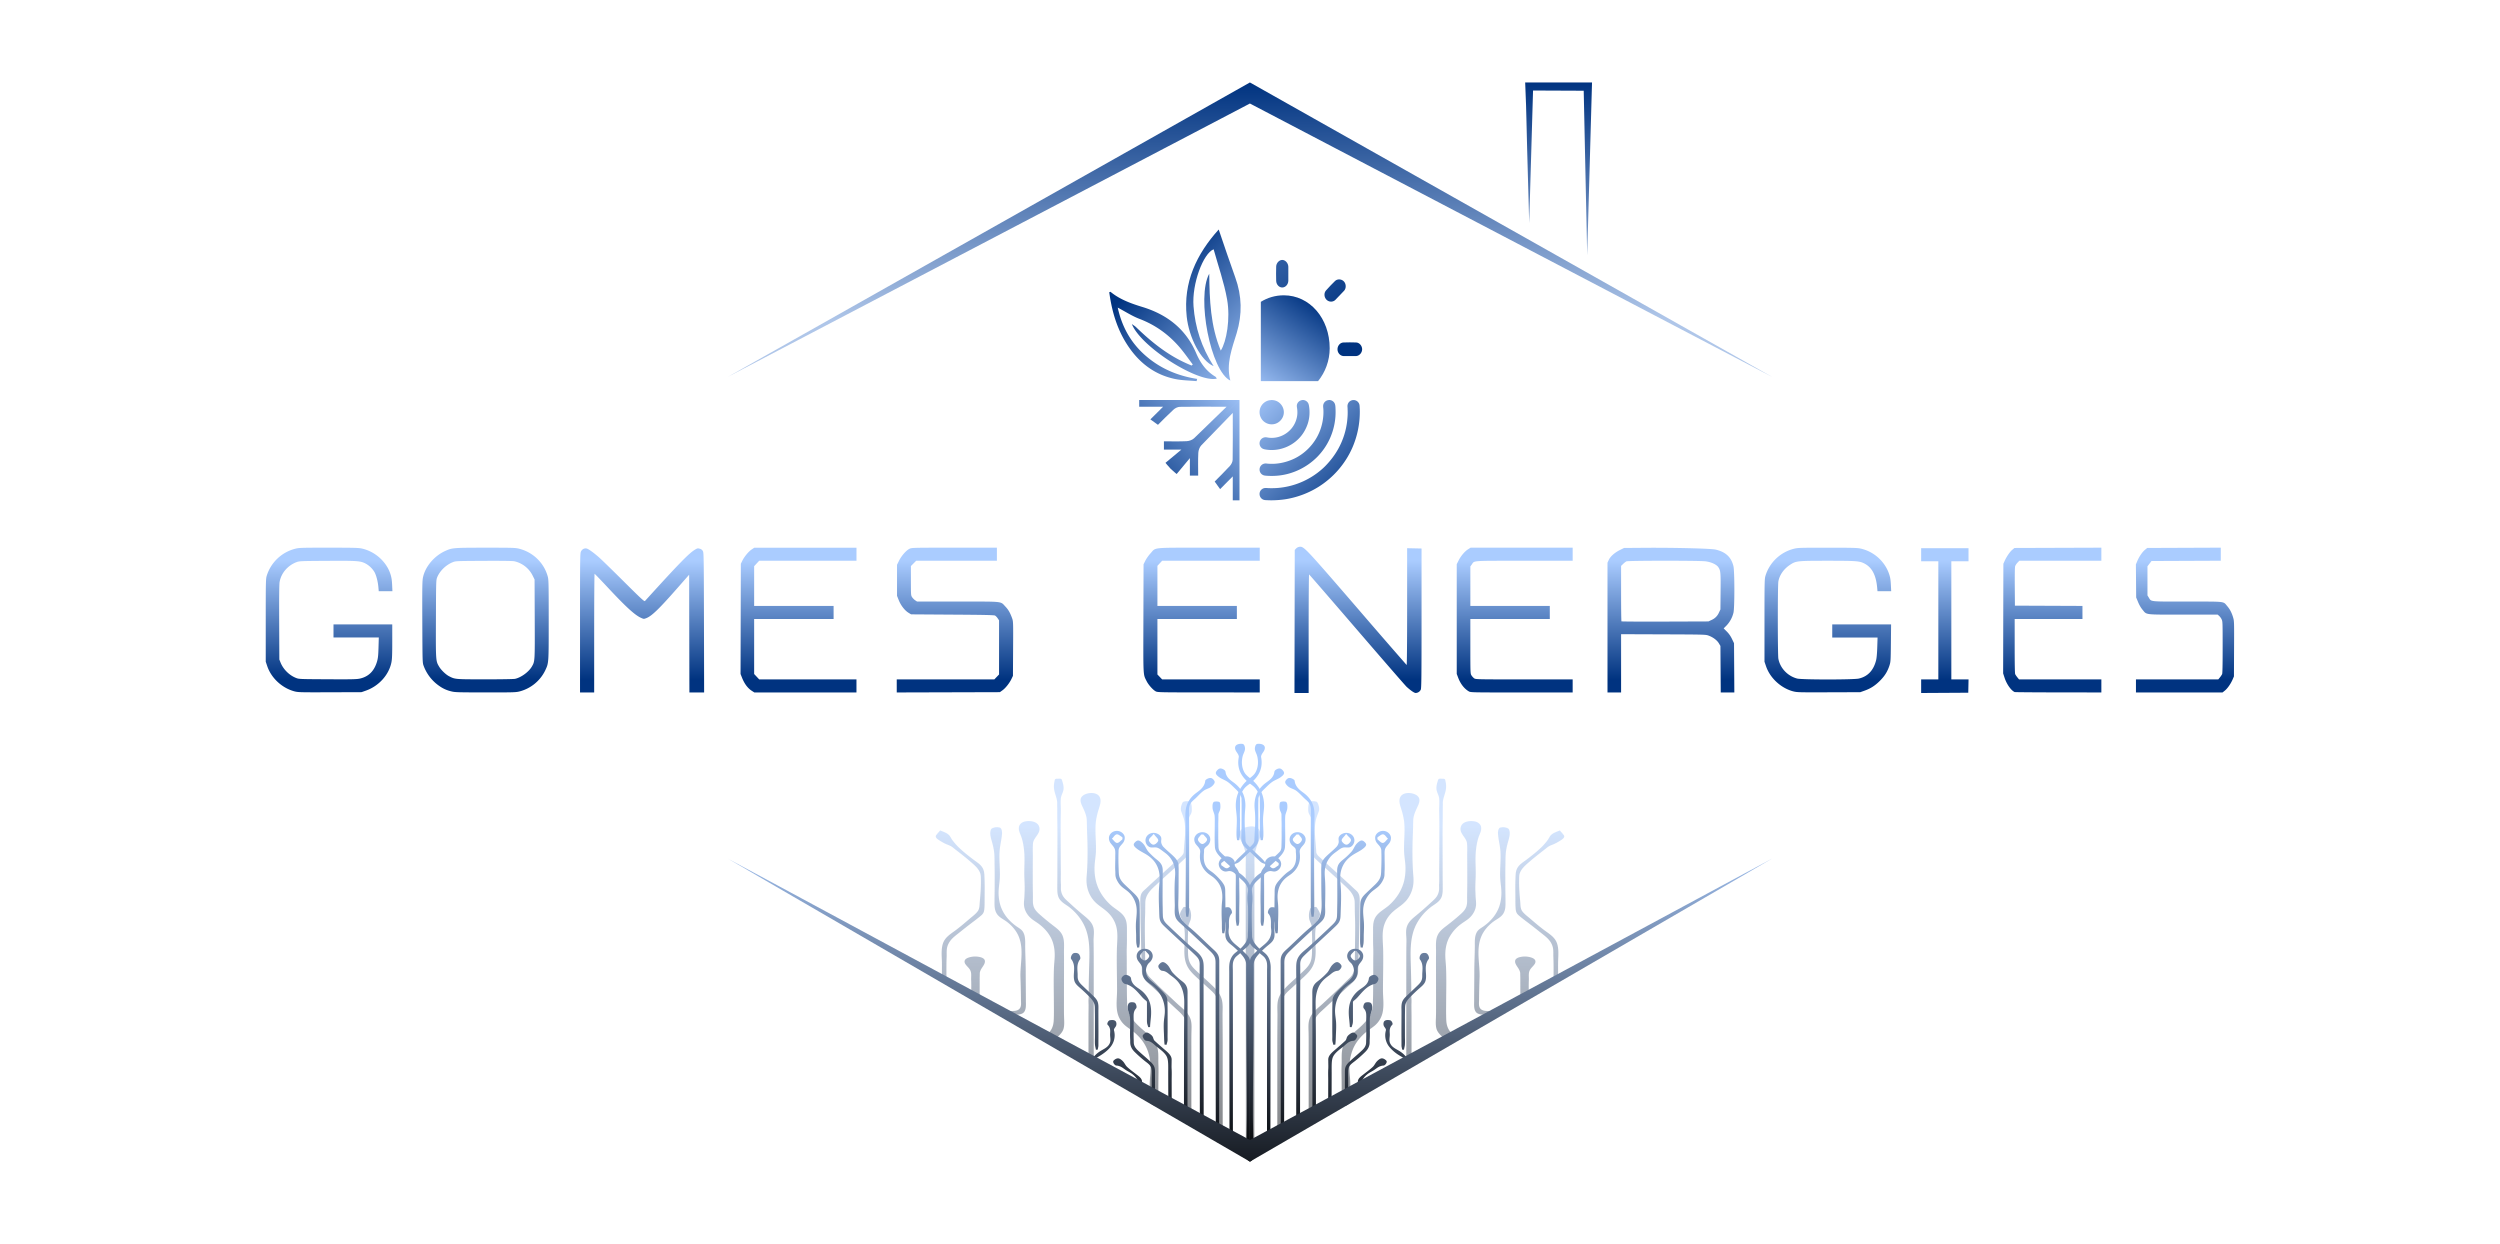 <?xml version="1.0" encoding="UTF-8"?>
<svg width="1270" height="632.01" version="1.1" viewBox="0 0 336.04 167.22" xml:space="preserve" xmlns="http://www.w3.org/2000/svg" xmlns:xlink="http://www.w3.org/1999/xlink">
    <defs>
        
        <linearGradient id="k" x1="160" x2="50" y1="159.98" y2="269.98" gradientTransform="matrix(.064 0 0 .064 52.126 9.313)" gradientUnits="userSpaceOnUse">
            <stop stop-color="#acf" offset="0"/>
            <stop stop-color="#003380" offset="1"/>
        </linearGradient>
        <linearGradient id="o" x1="160" x2="270" y1="159.98" y2="269.98" gradientTransform="matrix(.064 0 0 .064 52.126 9.313)" gradientUnits="userSpaceOnUse">
            <stop stop-color="#acf" offset="0"/>
            <stop stop-color="#003380" offset="1"/>
        </linearGradient>
        
        
        <linearGradient id="l" x1="160" x2="223.51" y1="159.98" y2="70.356" gradientUnits="userSpaceOnUse"><stop stop-color="#acf" offset="0"/><stop stop-color="#003380" offset="1"/></linearGradient>
        <linearGradient id="n" x1="160" x2="50" y1="159.98" y2="49.979" gradientUnits="userSpaceOnUse"><stop stop-color="#acf" offset="0"/><stop stop-color="#003380" offset="1"/></linearGradient>
        <linearGradient id="h" x1="33.07" x2="33.105" y1=".003" y2="15.071" gradientTransform="translate(29.242 -.002)" gradientUnits="userSpaceOnUse">
            <stop stop-color="#003380" offset="0"/>
            <stop stop-color="#afc6e9" offset="1"/>
        </linearGradient>
        <linearGradient id="c">
            <stop offset="0"/>
            <stop stop-color="#acf" offset="1"/>
        </linearGradient>
        <linearGradient id="r" x1="33.029" x2="33.063" y1="29.694" y2="5.232" gradientUnits="userSpaceOnUse" xlink:href="#c"/>
        
        <linearGradient id="p" x1="33.073" x2="33.064" y1="26.452" y2="5.233" gradientUnits="userSpaceOnUse" xlink:href="#c"/>
        <linearGradient id="q" x1="33.073" x2="33.063" y1="26.452" y2="5.232" gradientUnits="userSpaceOnUse"><stop offset="0"/><stop stop-color="#acf" offset="1"/></linearGradient>
        <linearGradient id="s" x1="141.37" x2="141.37" y1="31.742" y2="3.352" gradientTransform="matrix(.265 0 0 .265 -.002 29.398)" gradientUnits="userSpaceOnUse">
            <stop stop-color="#003380" offset="0"/>
            <stop stop-color="#acf" offset="1"/>
        </linearGradient>
        <linearGradient id="g" x2="1" gradientTransform="matrix(7.448,0,0,-7.448,561.98,349.68)" gradientUnits="userSpaceOnUse"><stop stop-color="#27963c" offset="0"/><stop stop-color="#80cc28" offset=".512"/><stop stop-color="#80cc28" offset=".952"/><stop stop-color="#80cc28" offset="1"/></linearGradient>
        <clipPath id="f">
            <path d="m574.96 321.42h44.743v48.135h-44.743z"/>
        </clipPath>
        <clipPath id="i">
            <path d="m574.96 321.42h44.743v48.135h-44.743z"/>
        </clipPath>
        <clipPath id="j">
            <path d="m574.96 321.42h44.743v48.135h-44.743z"/>
        </clipPath>
        <clipPath id="m">
            <path d="m574.96 321.42h44.743v48.135h-44.743z"/>
        </clipPath>
    </defs>
    <g transform="matrix(.088 0 0 -.088 94.947 95.356)" clip-path="url(#f)">
        <path d="m569.43 348.17c-0.025-1.938-1.879-3.181-3.123-2.08-1.516 1.343-2.781 3.027-4.061 4.648-0.602 0.762-0.06 1.492 0.481 2.063 0.522 0.553 1.186 1.283 1.901 0.64 1.604-1.445 3.094-3.035 4.602-4.598 0.175-0.182 0.17-0.562 0.2-0.673" fill="url(#g)"/>
    </g>
    
    <g transform="matrix(.099 0 0 -.099 87.287 97.694)" clip-path="url(#i)">
        <path d="m569.43 348.17c-0.025-1.938-1.879-3.181-3.123-2.08-1.516 1.343-2.781 3.027-4.061 4.648-0.602 0.762-0.06 1.492 0.481 2.063 0.522 0.553 1.186 1.283 1.901 0.64 1.604-1.445 3.094-3.035 4.602-4.598 0.175-0.182 0.17-0.562 0.2-0.673" fill="url(#g)"/>
    </g>
    <g transform="matrix(.085 0 0 -.085 97.837 94.582)" clip-path="url(#j)">
        <path d="m569.43 348.17c-0.025-1.938-1.879-3.181-3.123-2.08-1.516 1.343-2.781 3.027-4.061 4.648-0.602 0.762-0.06 1.492 0.481 2.063 0.522 0.553 1.186 1.283 1.901 0.64 1.604-1.445 3.094-3.035 4.602-4.598 0.175-0.182 0.17-0.562 0.2-0.673" fill="url(#g)"/>
    </g>
    
    
    
    
    
    <g transform="matrix(2.123 0 0 2.123 35.72 11.077)"><path d="m29.237 18.651 33.075-18.65 33.075 18.65-33.075-17.317zm50.503-18.651c0.122 3.067 0 0 0.254 8.885h1e-3l0.243-8.374 3.208 0.014 0.22 10.422 0.306-10.947z" fill="url(#h)"/><path d="m57.296 24.463c-0.33-0.379-0.179-0.19-0.33-0.379l1.006-0.837h-1.105v-0.525c0.494 0 0.968 0.015 1.441-0.009 0.16-0.008 0.351-0.077 0.465-0.181l2.063-2.001h-0.335c-0.616 0-1.754-0.007-2.63 0.008-0.134 0.002-0.293 0.083-0.393 0.174-0.351 0.321-0.682 0.662-0.988 0.964l-0.479-0.344 0.807-0.802h-1.516v-0.426h6.35l-4.355 4.356zm-7.62e-4 -6.98e-4c0.379 0.33 0.19 0.179 0.379 0.33 0.35-0.421 0.489-0.588 0.837-1.006v1.105h0.525c0-0.493-0.015-0.969 0.009-1.441 0.008-0.16 0.077-0.351 0.181-0.465l2.001-2.063v0.335c0 0.616 0.007 1.754-0.008 2.63-0.002 0.134-0.083 0.293-0.174 0.393-0.321 0.351-0.663 0.682-0.964 0.988l0.344 0.48 0.801-0.807v1.516h0.426v-6.35z" fill="url(#k)" stroke-width=".064"/><g transform="matrix(.064 0 0 .064 52.126 9.313)" fill="url(#l)">
        <path d="m169.96 71.53v78.466h56.603c7.117-8.8 11.508-20.226 11.508-32.486 0.01-29.647-19.717-52.424-45.398-52.434-8.353-3e-3 -16.077 2.324-22.713 6.454"/>
        <g transform="matrix(2.86,0,0,-2.993,-1474.2,1112.1)" clip-path="url(#m)">
            <path d="m584.39 354.58c-0.069-1.206-0.986-2.139-2.063-2.17-1.108-0.033-2.102 0.944-2.14 2.214-0.047 1.57-0.047 3.14 2e-3 4.71 0.037 1.167 1.026 2.159 2.059 2.185 1.073 0.028 2.082-0.993 2.146-2.23m19.054-29.545c-1.177 0.076-2.089 1.133-2.051 2.314 0.038 1.142 0.924 2.138 2.056 2.177 1.47 0.054 2.94 0.054 4.409 2e-3 1.155-0.042 2.104-1.167 2.063-2.314-0.039-1.104-0.97-2.116-2.068-2.179m-7.251 18.518c-0.886-0.779-2.278-0.676-3.087 0.186-0.78 0.834-0.858 2.165-0.085 2.993 1 1.077 2.04 2.118 3.116 3.12 0.846 0.786 2.313 0.662 3.095-0.178 0.753-0.809 0.81-2.183 0.079-3.003" fill="url(#l)"/>
        </g>
    </g><g transform="matrix(.064 0 0 .064 52.126 9.313)" fill="url(#n)">
        <path d="m19.995 62.012c2.785 20.516 8.657 40.037 21.454 57.227 10.814 14.525 25.065 24.75 43.654 28.625 6.935 1.442 14.2 1.461 21.313 2.127l0.531-2.214c-19.6-3.025-36.825-10.533-51.282-23.221-14.577-12.789-23.14-28.554-27.284-47.322 7.81 4.115 14.299 8.403 21.457 11.131 15.852 6.037 28.803 15.487 39.49 27.791 4.789 5.51 8.894 11.551 13.308 17.352l-1.162 1.073c-1.472-0.63-2.95-1.254-4.415-1.9-19.58-8.597-35.567-21.664-50.503-36.046-1.232-1.189-2.782-2.084-4.185-3.122 8.787 22.53 65.355 58.346 84.037 54.006-0.49-0.715-0.768-1.565-1.368-1.917-9.446-5.6-15.109-14.091-19.121-23.438-10.033-23.34-28.152-37.916-53.241-45.582-11.247-3.433-22.304-7.424-31.417-14.938a0.12 0.12 0 0 0-0.08-0.023c-0.184 0-0.603 0.213-1.186 0.391"/>
        <path d="m96.617 86.057c2.168 20.733 14.024 43.828 26.667 49.112-12.121-18.812-18.343-38.495-19.92-59.282-1.688-22.207 9.596-52.26 19.896-56.361 4.537 16.47 10.344 32.807 13.318 49.587 3.405 19.184-0.553 41.807-6.25 50.673-10.238-24.589-11.102-50.234-11.414-76.05-12.838 23.347 1.482 96.517 20.867 105.69-4.38-16.771 1.68-31.76 6.297-46.999 5.594-18.46 5.213-36.805-1.434-55.084-5.672-15.604-10.858-31.363-16.363-47.36-21.944 24.32-35.207 52.266-31.664 86.074"/>
    </g><path d="m63.677 20.109c-0.062 0.008-0.122 0.009-0.184 0.026-0.184 0.048-0.346 0.166-0.449 0.326-0.201 0.312-0.146 0.738 0.13 0.987 0.093 0.084 0.206 0.143 0.328 0.175 0.096 0.025 0.197 0.029 0.294 0.016 0.386-0.051 0.68-0.404 0.663-0.792-0.014-0.325-0.237-0.617-0.552-0.708-0.052-0.015-0.105-0.023-0.159-0.028-0.023-0.002-0.049-0.005-0.071-0.002m3.632 0c-0.048 0.006-0.094 0.014-0.139 0.035-0.118 0.054-0.203 0.169-0.219 0.297-0.01 0.079 0.005 0.162 0.011 0.241 0.009 0.134 0.007 0.27-0.002 0.403-0.035 0.509-0.187 1.01-0.447 1.448-0.325 0.549-0.81 1.003-1.385 1.281a3.396 3.396 0 0 1-0.878 0.284c-0.217 0.039-0.443 0.057-0.663 0.047-0.05-0.002-0.1-0.004-0.149-0.009-0.045-0.004-0.092-0.012-0.137-0.011a0.398 0.398 0 0 0-0.179 0.047 0.385 0.385 0 0 0-0.112 0.092c-0.142 0.171-0.106 0.443 0.083 0.566a0.396 0.396 0 0 0 0.159 0.06c0.092 0.014 0.185 0.016 0.278 0.02 0.204 9e-3 0.408 5.08e-4 0.61-0.021 0.902-0.097 1.758-0.512 2.402-1.148a4.013 4.013 0 0 0 0.856-1.25c0.246-0.566 0.362-1.183 0.335-1.799-7e-3 -0.158-3.18e-4 -0.34-0.118-0.463a0.405 0.405 0 0 0-0.076-0.063 0.386 0.386 0 0 0-0.101-0.045c-0.04-0.011-0.086-0.019-0.127-0.014m-1.681 0.002c-0.167 0.022-0.31 0.138-0.342 0.308-0.016 0.087 0.006 0.17 0.017 0.256 0.011 0.086 0.014 0.173 0.012 0.26-0.009 0.349-0.144 0.7-0.365 0.969-0.281 0.342-0.699 0.566-1.142 0.597-0.103 7e-3 -0.207 0.006-0.309-0.007-0.058-0.007-0.116-0.022-0.174-0.026-0.075-0.005-0.153 0.015-0.218 0.053-0.195 0.114-0.245 0.378-0.114 0.559 0.024 0.033 0.053 0.062 0.086 0.085 0.072 0.05 0.152 0.066 0.237 0.08a2.438 2.438 0 0 0 0.314 0.029c0.751 0.018 1.486-0.328 1.948-0.921 0.165-0.211 0.289-0.447 0.378-0.699 0.131-0.368 0.16-0.777 0.097-1.161-0.011-0.065-0.022-0.129-0.055-0.187-0.071-0.127-0.223-0.214-0.371-0.194m3.207 0c-0.046 0.006-0.09 0.017-0.132 0.037a0.385 0.385 0 0 0-0.086 0.057c-0.076 0.065-0.119 0.16-0.129 0.259-0.004 0.039 0.002 0.08 0.004 0.119 0.004 0.061 0.004 0.121 0.007 0.182 0.009 0.21-0.005 0.421-0.026 0.63-0.063 0.627-0.262 1.25-0.567 1.801-0.221 0.398-0.495 0.757-0.813 1.083-0.159 0.164-0.337 0.313-0.519 0.45-0.546 0.409-1.179 0.701-1.846 0.848-0.328 0.072-0.665 0.113-1.001 0.113-0.091 0-0.182 0.001-0.273-0.005-0.112-0.008-0.222-0.02-0.326 0.034a0.397 0.397 0 0 0-0.112 0.087c-0.157 0.174-0.111 0.455 0.082 0.579 0.041 0.027 0.089 0.045 0.137 0.053 0.064 0.012 0.132 0.011 0.197 0.014 0.113 5e-3 0.227 0.008 0.341 5e-3 0.324-0.008 0.645-0.036 0.964-0.098 0.672-0.13 1.319-0.381 1.901-0.743 0.952-0.592 1.718-1.474 2.164-2.503 0.311-0.717 0.467-1.488 0.467-2.269 0-0.085-0.002-0.171-0.008-0.256-0.004-0.06-0.003-0.121-0.016-0.18-0.022-0.098-0.083-0.183-0.166-0.237a0.389 0.389 0 0 0-0.099-0.045c-0.045-0.014-0.098-0.02-0.146-0.014z" fill="url(#o)" stroke-width=".064"/><g transform="translate(-.001 -.002)" stroke-width=".265">
        <path transform="translate(29.24,41.88)" d="m23.184 20.602v-6.08c0-0.681 2e-3 -1.362-0.01-2.042-6e-3 -0.272 0.055-0.551-5e-3 -0.82-0.082-0.372-0.362-0.588-0.633-0.813-0.29-0.24-0.575-0.487-0.851-0.746-0.14-0.13-0.309-0.262-0.418-0.422a0.888 0.92 0 0 1-0.16-0.46c-7e-3 -0.107 6e-3 -0.216 0-0.321-0.016-0.232-6e-3 -0.468-6e-3 -0.7 0-0.34-5e-3 -0.68-5e-3 -1.02 0-0.958-0.017-1.918 5e-3 -2.874 7e-3 -0.28-0.025-0.57 1e-3 -0.85 0.019-0.203 0.145-0.369 0.169-0.57 0.02-0.162-0.02-0.342-0.068-0.494-0.014-0.044-0.03-0.128-0.065-0.158-0.048-0.04-0.16-0.026-0.219-0.025-0.046 0-0.125-3e-3 -0.165 0.023-0.042 0.027-0.053 0.145-0.063 0.193-0.048 0.22-0.032 0.434 0.027 0.65 0.05 0.182 0.119 0.36 0.145 0.549 0.013 0.088 6e-3 0.176 8e-3 0.266 4e-3 0.178 5e-3 0.359 5e-3 0.538 0 0.419 0.011 0.84 0.011 1.26 0 0.88-5e-3 1.76-5e-3 2.64 0 0.248-5e-3 0.495-5e-3 0.743 0 0.193-2e-3 0.384 0.055 0.572 0.114 0.366 0.46 0.501 0.732 0.719 0.357 0.285 0.65 0.625 0.868 1.033 0.471 0.88 0.38 1.92 0.358 2.885-8e-3 0.357-0.018 0.714-0.022 1.07-3e-3 0.26 0.014 0.526-0.01 0.783-0.013 0.141 0 0.29 0 0.432 0 0.24-6e-3 0.481-6e-3 0.721v2.18c0 0.24 5e-3 0.478 5e-3 0.716v0.188c0 0.021-7e-3 0.057 5e-3 0.075 0.018 0.025 0.065 0.036 0.091 0.049 0.076 0.038 0.152 0.079 0.23 0.11m4.09 2.397c0-0.549 0-1.096 5e-3 -1.643 4e-3 -0.352 0.015-0.707 0-1.059-0.018-0.425 0.045-0.877-0.14-1.27-0.157-0.334-0.447-0.583-0.716-0.816-0.465-0.402-0.976-0.833-1.1-1.482-0.028-0.142-0.019-0.287-0.025-0.432-0.014-0.342-0.012-0.684-0.016-1.026-6e-3 -0.52-5e-3 -1.04-5e-3 -1.559 0-0.27-0.01-0.54 0-0.81 0.015-0.334 0.011-0.67 0.011-1.004 0-0.256 0.012-0.514-0.075-0.76-0.158-0.445-0.604-0.625-0.931-0.916-0.464-0.412-0.814-0.939-0.962-1.557a3.18 3.295 0 0 1-0.076-1.01c0.018-0.273 0.068-0.543 0.08-0.816 0.027-0.647-0.076-1.303 1e-3 -1.948a4.63 4.63 0 0 1 0.181-0.77c0.058-0.193 0.136-0.399 0.105-0.605-0.074-0.487-0.731-0.472-1.053-0.28a0.502 0.52 0 0 0-0.107 0.086c-0.22 0.23-0.019 0.555 0.084 0.788 0.027 0.06 0.055 0.121 0.08 0.182 0.035 0.087 0.065 0.177 0.09 0.267 0.043 0.161 0.042 0.323 0.046 0.488 5e-3 0.2 8e-3 0.4 0.016 0.599 0.035 0.825 0.043 1.662-0.011 2.486-0.014 0.21-0.04 0.42-0.026 0.632 0.028 0.423 0.174 0.813 0.44 1.137 0.234 0.283 0.54 0.45 0.812 0.684 0.277 0.236 0.49 0.531 0.603 0.886 0.159 0.494 0.078 1.038 0.066 1.548-0.02 0.86 0.011 1.72 0.011 2.58 0 0.483-0.082 0.983 0.034 1.458a1.5 1.5 0 0 0 0.437 0.736c0.181 0.166 0.394 0.286 0.584 0.442 0.354 0.289 0.662 0.653 0.843 1.086 0.151 0.36 0.218 0.746 0.227 1.137 6e-3 0.272-0.03 0.545-0.047 0.815-0.01 0.133-8e-3 0.266-0.017 0.4-0.017 0.255-0.016 0.514-0.016 0.77v0.195c0 0.02-7e-3 0.061 5e-3 0.08 0.026 0.037 0.11 0.059 0.15 0.08 0.135 0.069 0.273 0.14 0.412 0.2m2.093 1.126v-4.626c0-0.412-4e-3 -0.83 5e-3 -1.243 7e-3 -0.285 0.032-0.587-0.069-0.86-0.15-0.402-0.51-0.65-0.81-0.926-0.41-0.38-0.817-0.764-1.22-1.152-0.117-0.114-0.23-0.232-0.348-0.345-0.095-0.093-0.2-0.185-0.279-0.295-0.194-0.273-0.202-0.583-0.202-0.909 0-0.151-5e-3 -0.303-5e-3 -0.456-4e-3 -0.828-0.036-1.662 0-2.49 8e-3 -0.203 5e-3 -0.407 0.01-0.61 3e-3 -0.137-2e-3 -0.27 0.033-0.404 0.103-0.394 0.41-0.65 0.69-0.912 0.452-0.422 0.916-0.832 1.37-1.251 0.115-0.106 0.23-0.21 0.343-0.316 0.08-0.075 0.158-0.145 0.208-0.246 0.115-0.238 0.085-0.518 0.087-0.777 2e-3 -0.394-6e-3 -0.793 0.01-1.187 5e-3 -0.119-9e-3 -0.242 8e-3 -0.36 0.02-0.144 0.122-0.254 0.169-0.388a0.615 0.637 0 0 0 0.027-0.223c0-0.152-0.01-0.331-0.08-0.47-0.02-0.039-0.066-0.036-0.102-0.042a0.875 0.907 0 0 0-0.316 0.018c-0.076 0.02-0.098 0.083-0.126 0.151-0.058 0.14-0.097 0.32-0.044 0.467 0.077 0.215 0.164 0.413 0.204 0.642 0.079 0.453 0.036 0.922-6e-3 1.376-0.013 0.142-0.019 0.285-0.032 0.427-7e-3 0.072 3e-3 0.143-0.025 0.21-0.051 0.127-0.174 0.226-0.27 0.314-0.154 0.14-0.306 0.282-0.46 0.42-0.416 0.376-0.83 0.753-1.243 1.13-0.138 0.126-0.275 0.255-0.412 0.383-0.075 0.07-0.163 0.138-0.225 0.222-0.12 0.164-0.123 0.355-0.123 0.55 0 0.244 0.011 0.487 0.011 0.732 0 0.45 0.016 0.903 0.027 1.353 0.011 0.493 0.016 0.985 0.037 1.476 0.01 0.228 0.016 0.46 0.022 0.688 4e-3 0.18-7e-3 0.36 0.07 0.527 0.142 0.302 0.443 0.518 0.679 0.739 0.449 0.418 0.901 0.832 1.349 1.251 0.292 0.274 0.657 0.544 0.717 0.978 0.029 0.211 0.011 0.435 0.011 0.648 0 0.35 5e-3 0.7 5e-3 1.05 0 1.05 5e-3 2.103 5e-3 3.156v1.326c0 0.028-0.01 0.083 6e-3 0.108 0.014 0.023 0.053 0.031 0.075 0.042 0.07 0.037 0.144 0.082 0.22 0.104m-9.561-5.44c0.036 0.033 0.095 0.05 0.139 0.07 0.101 0.048 0.203 0.096 0.305 0.142 0.037 0.016 0.11 0.07 0.15 0.063 0.028-4e-3 0.059-0.041 0.08-0.059l0.166-0.14c0.236-0.198 0.551-0.423 0.633-0.743 0.05-0.2 0.04-0.416 0.031-0.622-0.011-0.272-0.01-0.547-0.01-0.82 0-0.983 4e-3 -1.967 4e-3 -2.95 0-0.234-5e-3 -0.467 0-0.7 8e-3 -0.36 0.01-0.702-0.218-0.998-0.147-0.19-0.345-0.327-0.531-0.472a14.06 14.57 0 0 1-0.707-0.581c-0.2-0.176-0.412-0.352-0.482-0.628-0.049-0.193-0.03-0.402-0.032-0.6-3e-3 -0.286-0.01-0.572-0.01-0.86 0-0.532-1e-3 -1.065 5e-3 -1.596 3e-3 -0.297-0.017-0.601 0.011-0.894 0.036-0.374 0.498-0.615 0.398-1.021-0.096-0.39-0.635-0.434-0.945-0.352-0.165 0.045-0.321 0.17-0.346 0.353-0.032 0.233 0.097 0.435 0.166 0.649 0.095 0.29 0.14 0.587 0.169 0.892 0.04 0.447 6e-3 0.9 6e-3 1.348 0 0.386 0.037 0.775 0.021 1.16-6e-3 0.131-8e-3 0.263-0.016 0.393-0.01 0.15-0.033 0.298-0.026 0.45 0.014 0.342 0.195 0.657 0.444 0.874 0.161 0.142 0.349 0.243 0.519 0.373 0.298 0.228 0.554 0.502 0.734 0.84 0.19 0.355 0.26 0.776 0.25 1.18-5e-3 0.244-0.037 0.488-0.047 0.732-0.03 0.728-0.01 1.457-6e-3 2.187 0 0.286 7e-3 0.573 0 0.859-6e-3 0.236-1e-3 0.456-0.079 0.682a0.98 1.016 0 0 1-0.222 0.376c-0.068 0.07-0.15 0.116-0.23 0.171-0.11 0.077-0.217 0.16-0.326 0.241m13.26-13.45c-0.25 0.033-0.591 0.105-0.65 0.408-0.043 0.228 0.078 0.447 0.172 0.643 0.088 0.186 0.161 0.385 0.197 0.589 0.047 0.272 0.024 0.561 0.024 0.837v1.403c0 4.213 0.01 8.425 0.01 12.637v3.623c0 0.088 5e-3 0.178 0 0.266-0.016 0.233-0.037 0.461 0.122 0.649a2.4 2.4 0 0 0 0.12 0.127c0.01 0.013 3e-3 0.017 0.021 0.017 0.02 0 0.062-8e-3 0.073-0.022 0.037-0.044 0.077-0.088 0.112-0.134 0.11-0.138 0.106-0.31 0.098-0.481a9.683 10.034 0 0 1-0.01-0.434v-3.621c0-4.224 5e-3 -8.448 5e-3 -12.67 0-0.43 5e-3 -0.86 5e-3 -1.287 0-0.276-0.02-0.56 0.023-0.833a3.46 3.46 0 0 1 0.212-0.699c0.071-0.178 0.157-0.373 0.138-0.571a0.52 0.539 0 0 0-0.047-0.189c-0.111-0.23-0.4-0.29-0.626-0.259m-16.134 11.764c0.077 0.066 0.208 0.1 0.3 0.141 0.037 0.017 0.082 0.047 0.123 0.052 0.036 4e-3 0.076-0.012 0.112-0.015 0.084-7e-3 0.167-7e-3 0.252-7e-3 0.22 0 0.444-2e-3 0.663-0.026 0.123-0.014 0.264-0.036 0.359-0.124 0.184-0.17 0.15-0.506 0.15-0.737 0-0.617-0.01-1.235-0.01-1.853 0-0.516-0.027-1.032-0.033-1.547-4e-3 -0.313 0.03-0.673-0.125-0.954-0.089-0.16-0.223-0.235-0.367-0.332a3.174 3.29 0 0 1-0.29-0.22c-0.366-0.311-0.66-0.71-0.799-1.185a2.587 2.68 0 0 1-0.1-0.887c0.012-0.28 0.063-0.558 0.075-0.839 0.023-0.554-0.052-1.11-0.015-1.663 0.024-0.376 0.13-0.74 0.154-1.115 7e-3 -0.11-0.01-0.283-0.096-0.36-0.035-0.03-0.086-0.036-0.128-0.042a0.689 0.714 0 0 0-0.407 0.067c-0.08 0.047-0.098 0.143-0.109 0.228-0.026 0.21 0.059 0.462 0.114 0.662 0.06 0.22 0.112 0.448 0.133 0.676 0.024 0.263 0.016 0.529 0.022 0.793 0.01 0.427 5e-3 0.855 5e-3 1.282 0 0.332-9e-3 0.662-0.01 0.993-1e-3 0.267-5e-3 0.531 0.143 0.766 0.152 0.241 0.415 0.347 0.633 0.51 0.32 0.243 0.6 0.556 0.758 0.937 0.348 0.843 0.072 1.756 0.11 2.636 0.019 0.46 0.026 0.925 0.031 1.386 2e-3 0.184 0.04 0.408-0.096 0.555-0.13 0.14-0.336 0.138-0.509 0.138-0.181 0-0.364-5e-3 -0.546-5e-3 -0.172 0-0.343 4e-3 -0.498 0.09m-3.468-11.517c-0.07 0.096-0.16 0.175-0.228 0.271-0.028 0.039-0.062 0.09-0.045 0.14 0.038 0.107 0.167 0.183 0.257 0.239 0.115 0.072 0.235 0.143 0.358 0.2 0.118 0.053 0.241 0.09 0.354 0.155 0.093 0.054 0.177 0.13 0.262 0.197 0.148 0.114 0.297 0.23 0.444 0.346 0.22 0.174 0.437 0.355 0.648 0.541 0.193 0.172 0.393 0.359 0.485 0.612 0.048 0.133 0.041 0.276 0.045 0.416 0.01 0.462-0.026 0.933-0.069 1.393-0.02 0.21-3e-3 0.435-0.133 0.61-0.137 0.183-0.334 0.322-0.505 0.469-0.304 0.26-0.608 0.523-0.931 0.76-0.321 0.236-0.657 0.436-0.778 0.851-0.09 0.311-0.071 0.646-0.057 0.966 0.01 0.261 6e-3 0.525 6e-3 0.788 0 0.155-5e-3 0.31-5e-3 0.466 0 0.049-0.017 0.136 3e-3 0.18 0.01 0.025 0.055 0.034 0.077 0.044 0.07 0.03 0.141 0.066 0.214 0.091 0-0.572-0.014-1.147 0.01-1.72 8e-3 -0.179-9e-3 -0.365 0.019-0.542 0.026-0.17 0.103-0.332 0.2-0.467 0.15-0.208 0.371-0.366 0.568-0.525 0.3-0.24 0.603-0.479 0.91-0.71 0.135-0.1 0.266-0.205 0.396-0.31 0.093-0.076 0.187-0.144 0.239-0.258 0.05-0.11 0.054-0.213 0.062-0.332 9e-3 -0.141 0.01-0.285 0.01-0.427 0-0.46 0.014-0.923-5e-3 -1.382-0.011-0.27 1e-3 -0.513-0.158-0.743-0.135-0.197-0.352-0.326-0.538-0.466-0.3-0.228-0.597-0.458-0.873-0.717a3.66 3.793 0 0 1-0.474-0.532c-0.072-0.1-0.128-0.236-0.216-0.321-0.144-0.135-0.374-0.207-0.552-0.283m17.633 19.716 0.257 0.122v-6.313c0-0.612-8e-3 -1.225-0.01-1.837-2e-3 -0.352 0.044-0.738-0.076-1.075-0.112-0.32-0.342-0.567-0.577-0.794-0.292-0.282-0.598-0.55-0.894-0.825-0.196-0.183-0.4-0.364-0.518-0.611-0.137-0.285-0.117-0.618-0.125-0.927-7e-3 -0.314-8e-3 -0.629 5e-3 -0.943 6e-3 -0.15-8e-3 -0.308 0.019-0.456 0.025-0.135 0.097-0.257 0.138-0.387 0.026-0.082 0.03-0.165 0.036-0.25a1.05 1.088 0 0 0-0.054-0.377c-0.012-0.04-0.022-0.097-0.054-0.125-0.045-0.042-0.129-0.052-0.186-0.06-0.05-0.01-0.144-0.029-0.187 4e-3 -0.031 0.026-0.052 0.075-0.074 0.11-0.066 0.104-0.178 0.276-0.135 0.41 0.046 0.141 0.132 0.27 0.178 0.415 0.086 0.274 0.11 0.564 0.116 0.85 0.014 0.613-0.134 1.285 0.12 1.868 0.13 0.303 0.347 0.525 0.581 0.744 0.252 0.237 0.512 0.464 0.766 0.698 0.21 0.195 0.466 0.387 0.563 0.672 0.067 0.192 0.063 0.382 0.063 0.583 0 0.149 5e-3 0.3 5e-3 0.448 0 0.596 4e-3 1.192 0.01 1.787 0.025 2.088 0.033 4.18 0.033 6.269m-15.674-9.06 0.54 0.172c0-0.39 5e-3 -0.78 5e-3 -1.17 0-0.162-2e-3 -0.326 5e-3 -0.488 2e-3 -0.06-3e-3 -0.119 8e-3 -0.178 0.033-0.176 0.152-0.311 0.24-0.46 0.052-0.088 0.099-0.194 0.071-0.3-0.03-0.11-0.147-0.165-0.243-0.197a1.382 1.432 0 0 0-0.777 0.013c-0.1 0.034-0.23 0.094-0.257 0.212-0.027 0.113 0.05 0.216 0.117 0.295 0.114 0.13 0.235 0.23 0.278 0.41 0.038 0.16 0.011 0.342 0.018 0.505 0.017 0.393 2e-3 0.791-6e-3 1.186zm27.555 4.466v-6.08c0-0.681-2e-3 -1.362 0.01-2.042 6e-3 -0.272-0.055-0.551 5e-3 -0.82 0.082-0.372 0.362-0.588 0.633-0.813 0.29-0.24 0.575-0.487 0.851-0.746 0.14-0.13 0.309-0.262 0.418-0.422a0.888 0.92 0 0 0 0.16-0.46c7e-3 -0.107-6e-3 -0.216 0-0.321 0.016-0.232 6e-3 -0.468 6e-3 -0.7 0-0.34 5e-3 -0.68 5e-3 -1.02 0-0.958 0.017-1.918-5e-3 -2.874-7e-3 -0.28 0.025-0.57-1e-3 -0.85-0.019-0.203-0.145-0.369-0.169-0.57-0.02-0.162 0.02-0.342 0.068-0.494 0.014-0.044 0.03-0.128 0.065-0.158 0.048-0.04 0.16-0.026 0.219-0.025 0.046 0 0.125-3e-3 0.165 0.023 0.042 0.027 0.053 0.145 0.063 0.193 0.048 0.22 0.032 0.434-0.027 0.65-0.05 0.182-0.119 0.36-0.145 0.549-0.013 0.088-6e-3 0.176-8e-3 0.266a22.45 23.265 0 0 0-5e-3 0.538c0 0.419-0.011 0.84-0.011 1.26 0 0.88 5e-3 1.76 5e-3 2.64 0 0.248 5e-3 0.495 5e-3 0.743 0 0.193 2e-3 0.384-0.055 0.572-0.114 0.366-0.46 0.501-0.732 0.719-0.357 0.285-0.65 0.625-0.868 1.033-0.471 0.88-0.38 1.92-0.358 2.885 8e-3 0.357 0.018 0.714 0.022 1.07 3e-3 0.26-0.014 0.526 0.01 0.783 0.013 0.141 0 0.29 0 0.432 0 0.24 6e-3 0.481 6e-3 0.721v2.18c0 0.24-5e-3 0.478-5e-3 0.716v0.188c0 0.021 7e-3 0.057-5e-3 0.075-0.018 0.025-0.065 0.036-0.091 0.049-0.076 0.038-0.152 0.079-0.23 0.11m-4.09 2.397c0-0.549 0-1.096-5e-3 -1.643-4e-3 -0.352-0.015-0.707 0-1.059 0.018-0.425-0.045-0.877 0.14-1.27 0.157-0.334 0.447-0.583 0.716-0.816 0.465-0.402 0.976-0.833 1.1-1.482 0.028-0.142 0.019-0.287 0.025-0.432 0.014-0.342 0.012-0.684 0.016-1.026 6e-3 -0.52 5e-3 -1.04 5e-3 -1.559 0-0.27 0.01-0.54 0-0.81-0.015-0.334-0.011-0.67-0.011-1.004 0-0.256-0.012-0.514 0.075-0.76 0.158-0.445 0.604-0.625 0.931-0.916 0.464-0.412 0.814-0.939 0.962-1.557a3.18 3.295 0 0 0 0.076-1.01c-0.018-0.273-0.068-0.543-0.08-0.816-0.027-0.647 0.076-1.303-1e-3 -1.948a4.33 4.487 0 0 0-0.181-0.77c-0.058-0.193-0.136-0.399-0.105-0.605 0.074-0.487 0.731-0.472 1.053-0.28 0.04 0.023 0.074 0.052 0.107 0.086 0.22 0.23 0.019 0.555-0.084 0.788-0.027 0.06-0.055 0.121-0.08 0.182a2.518 2.518 0 0 0-0.09 0.267c-0.043 0.161-0.042 0.323-0.046 0.488-5e-3 0.2-8e-3 0.4-0.016 0.599-0.035 0.825-0.043 1.662 0.011 2.486 0.014 0.21 0.04 0.42 0.026 0.632a1.86 1.928 0 0 1-0.44 1.137c-0.234 0.283-0.54 0.45-0.812 0.684-0.277 0.236-0.49 0.531-0.603 0.886-0.159 0.494-0.078 1.038-0.066 1.548 0.02 0.86-0.011 1.72-0.011 2.58 0 0.483 0.082 0.983-0.034 1.458a1.433 1.485 0 0 1-0.437 0.736c-0.181 0.166-0.394 0.286-0.584 0.442-0.354 0.289-0.662 0.653-0.843 1.086a3.11 3.11 0 0 0-0.227 1.137c-6e-3 0.272 0.03 0.545 0.047 0.815 0.01 0.133 8e-3 0.266 0.017 0.4 0.017 0.255 0.016 0.514 0.016 0.77v0.195c0 0.02 7e-3 0.061-5e-3 0.08-0.026 0.037-0.11 0.059-0.15 0.08-0.135 0.069-0.273 0.14-0.412 0.2m-2.093 1.126v-4.626c0-0.412 4e-3 -0.83-5e-3 -1.243-7e-3 -0.285-0.032-0.587 0.069-0.86 0.15-0.402 0.51-0.65 0.81-0.926 0.41-0.38 0.817-0.764 1.22-1.152 0.117-0.114 0.23-0.232 0.348-0.345 0.095-0.093 0.2-0.185 0.279-0.295 0.194-0.273 0.202-0.583 0.202-0.909 0-0.151 5e-3 -0.303 5e-3 -0.456 4e-3 -0.828 0.036-1.662 0-2.49-8e-3 -0.203-5e-3 -0.407-0.01-0.61-3e-3 -0.137 2e-3 -0.27-0.033-0.404-0.103-0.394-0.41-0.65-0.69-0.912-0.452-0.422-0.916-0.832-1.37-1.251-0.115-0.106-0.23-0.21-0.343-0.316-0.08-0.075-0.158-0.145-0.208-0.246-0.115-0.238-0.085-0.518-0.087-0.777-2e-3 -0.394 6e-3 -0.793-0.01-1.187-5e-3 -0.119 9e-3 -0.242-8e-3 -0.36-0.02-0.144-0.122-0.254-0.169-0.388a0.615 0.637 0 0 1-0.027-0.223c0-0.152 0.01-0.331 0.08-0.47 0.02-0.039 0.066-0.036 0.102-0.042a0.875 0.907 0 0 1 0.316 0.018c0.076 0.02 0.098 0.083 0.126 0.151 0.058 0.14 0.097 0.32 0.044 0.467-0.077 0.215-0.164 0.413-0.204 0.642-0.079 0.453-0.036 0.922 6e-3 1.376 0.013 0.142 0.019 0.285 0.032 0.427 7e-3 0.072-3e-3 0.143 0.025 0.21 0.051 0.127 0.174 0.226 0.27 0.314 0.154 0.14 0.306 0.282 0.46 0.42 0.416 0.376 0.83 0.753 1.243 1.13 0.138 0.126 0.275 0.255 0.412 0.383 0.075 0.07 0.163 0.138 0.225 0.222 0.12 0.164 0.123 0.355 0.123 0.55 0 0.244-0.011 0.487-0.011 0.732 0 0.45-0.016 0.903-0.027 1.353-0.011 0.493-0.016 0.985-0.037 1.476-0.01 0.228-0.016 0.46-0.022 0.688-4e-3 0.18 7e-3 0.36-0.07 0.527-0.142 0.302-0.443 0.518-0.679 0.739-0.449 0.418-0.901 0.832-1.349 1.251-0.292 0.274-0.657 0.544-0.717 0.978-0.029 0.211-0.011 0.435-0.011 0.648 0 0.35-5e-3 0.7-5e-3 1.05 0 1.05-5e-3 2.103-5e-3 3.156v1.326c0 0.028 0.01 0.083-6e-3 0.108-0.014 0.023-0.053 0.031-0.075 0.042-0.07 0.037-0.144 0.082-0.22 0.104m9.561-5.44c-0.036 0.033-0.095 0.05-0.139 0.07a16.88 16.88 0 0 1-0.305 0.142c-0.037 0.016-0.11 0.07-0.15 0.063-0.028-4e-3 -0.059-0.041-0.08-0.059l-0.166-0.14c-0.236-0.198-0.551-0.423-0.633-0.743-0.05-0.2-0.04-0.416-0.031-0.622 0.011-0.272 0.01-0.547 0.01-0.82 0-0.983-4e-3 -1.967-4e-3 -2.95 0-0.234 5e-3 -0.467 0-0.7-8e-3 -0.36-0.01-0.702 0.218-0.998 0.147-0.19 0.345-0.327 0.531-0.472 0.24-0.186 0.478-0.378 0.707-0.581 0.2-0.176 0.412-0.352 0.482-0.628 0.049-0.193 0.03-0.402 0.032-0.6 3e-3 -0.286 0.01-0.572 0.01-0.86 0-0.532 1e-3 -1.065-5e-3 -1.596-3e-3 -0.297 0.017-0.601-0.011-0.894-0.036-0.374-0.498-0.615-0.398-1.021 0.096-0.39 0.635-0.434 0.945-0.352 0.165 0.045 0.321 0.17 0.346 0.353 0.032 0.233-0.097 0.435-0.166 0.649-0.095 0.29-0.14 0.587-0.169 0.892-0.04 0.447-6e-3 0.9-6e-3 1.348 0 0.386-0.037 0.775-0.021 1.16 6e-3 0.131 8e-3 0.263 0.016 0.393 0.01 0.15 0.033 0.298 0.026 0.45-0.014 0.342-0.195 0.657-0.444 0.874-0.161 0.142-0.349 0.243-0.519 0.373a2.55 2.643 0 0 0-0.734 0.84c-0.19 0.355-0.26 0.776-0.25 1.18 5e-3 0.244 0.037 0.488 0.047 0.732 0.03 0.728 0.01 1.457 6e-3 2.187 0 0.286-7e-3 0.573 0 0.859 6e-3 0.236 1e-3 0.456 0.079 0.682a0.98 1.016 0 0 0 0.222 0.376c0.068 0.07 0.15 0.116 0.23 0.171 0.11 0.077 0.217 0.16 0.326 0.241m2.875-1.687c-0.077 0.067-0.208 0.1-0.3 0.141-0.038 0.017-0.082 0.048-0.123 0.052-0.036 4e-3 -0.076-0.012-0.112-0.014-0.084-7e-3 -0.168-7e-3 -0.252-7e-3 -0.22 0-0.444-2e-3 -0.664-0.027-0.122-0.013-0.263-0.036-0.358-0.124-0.185-0.17-0.15-0.506-0.15-0.736 0-0.618 0.01-1.235 0.01-1.853 0-0.516 0.027-1.032 0.033-1.548 4e-3 -0.313-0.03-0.673 0.125-0.953 0.088-0.16 0.223-0.235 0.367-0.332 0.1-0.067 0.197-0.142 0.29-0.22 0.366-0.311 0.66-0.71 0.798-1.185 0.083-0.287 0.113-0.59 0.1-0.888-0.012-0.28-0.062-0.557-0.074-0.838-0.024-0.554 0.052-1.11 0.015-1.664-0.025-0.375-0.13-0.74-0.154-1.115-7e-3 -0.11 9e-3 -0.282 0.096-0.358 0.034-0.032 0.085-0.037 0.128-0.043a0.689 0.714 0 0 1 0.407 0.067c0.08 0.046 0.098 0.143 0.109 0.228 0.026 0.21-0.06 0.462-0.114 0.66-0.06 0.221-0.112 0.45-0.133 0.678-0.024 0.262-0.016 0.529-0.023 0.793-0.01 0.427-5e-3 0.855-5e-3 1.282 0 0.332 0.01 0.661 0.011 0.993 1e-3 0.267 5e-3 0.53-0.143 0.766-0.152 0.241-0.416 0.346-0.633 0.51-0.32 0.243-0.6 0.556-0.758 0.937-0.348 0.843-0.072 1.755-0.11 2.635-0.019 0.46-0.026 0.925-0.031 1.387-2e-3 0.184-0.04 0.408 0.096 0.555 0.13 0.138 0.336 0.138 0.509 0.138 0.181 0 0.363-5e-3 0.546-5e-3 0.171 0 0.342 4e-3 0.497 0.088m3.469-11.516c0.07 0.096 0.159 0.176 0.228 0.273 0.028 0.037 0.062 0.089 0.044 0.138-0.038 0.108-0.166 0.184-0.256 0.239a3.067 3.067 0 0 1-0.359 0.2c-0.117 0.054-0.24 0.09-0.353 0.156-0.093 0.054-0.177 0.13-0.262 0.196-0.148 0.115-0.297 0.23-0.444 0.347a14.89 14.89 0 0 0-0.648 0.541c-0.193 0.172-0.393 0.359-0.485 0.612-0.048 0.133-0.042 0.276-0.045 0.416-0.01 0.462 0.026 0.933 0.069 1.392 0.02 0.21 3e-3 0.436 0.133 0.611 0.136 0.183 0.334 0.322 0.504 0.468 0.304 0.262 0.609 0.524 0.932 0.76 0.32 0.236 0.657 0.436 0.778 0.852 0.09 0.311 0.07 0.646 0.057 0.965-0.01 0.261-6e-3 0.526-6e-3 0.788 0 0.155 5e-3 0.31 5e-3 0.466 0 0.049 0.017 0.137-3e-3 0.181-0.01 0.024-0.055 0.033-0.077 0.043-0.07 0.03-0.141 0.066-0.214 0.092 0-0.572 0.014-1.148-0.01-1.72-9e-3 -0.18 8e-3 -0.365-0.02-0.543a1.045 1.083 0 0 0-0.2-0.467c-0.15-0.207-0.37-0.366-0.568-0.524-0.3-0.24-0.602-0.48-0.91-0.71a12.598 13.055 0 0 1-0.396-0.31c-0.092-0.077-0.186-0.145-0.238-0.258-0.051-0.112-0.054-0.213-0.062-0.332a6.293 6.521 0 0 1-0.01-0.428c0-0.46-0.015-0.922 5e-3 -1.382 0.011-0.27-1e-3 -0.512 0.157-0.743 0.136-0.197 0.353-0.326 0.539-0.466 0.3-0.227 0.597-0.458 0.872-0.716a3.66 3.793 0 0 0 0.474-0.532c0.072-0.1 0.129-0.237 0.217-0.321 0.143-0.135 0.374-0.207 0.551-0.283m-17.633 19.716-0.257 0.12v-6.311c0-0.613 8e-3 -1.225 0.011-1.837 2e-3 -0.353-0.044-0.74 0.075-1.076 0.113-0.318 0.343-0.567 0.578-0.794 0.292-0.282 0.597-0.548 0.894-0.825 0.196-0.182 0.4-0.363 0.518-0.611 0.136-0.284 0.117-0.617 0.124-0.927 7e-3 -0.314 8e-3 -0.629-5e-3 -0.943-6e-3 -0.15 8e-3 -0.307-0.018-0.455-0.025-0.135-0.097-0.257-0.139-0.387-0.026-0.083-0.03-0.166-0.035-0.25a1.05 1.088 0 0 1 0.053-0.377c0.012-0.04 0.023-0.097 0.054-0.126 0.046-0.041 0.13-0.05 0.187-0.06 0.049-8e-3 0.144-0.028 0.186 5e-3 0.032 0.025 0.053 0.074 0.075 0.108 0.065 0.106 0.178 0.278 0.135 0.41-0.046 0.143-0.133 0.272-0.178 0.417a2.86 2.964 0 0 0-0.116 0.849c-0.015 0.614 0.134 1.285-0.12 1.87-0.13 0.3-0.347 0.524-0.581 0.743-0.252 0.237-0.513 0.463-0.766 0.698-0.21 0.194-0.466 0.386-0.564 0.671-0.066 0.193-0.062 0.382-0.062 0.583 0 0.149-5e-3 0.3-5e-3 0.45 0 0.594-4e-3 1.19-0.011 1.786a508.16 526.61 0 0 0-0.032 6.268m15.674-9.059-0.54 0.172c0-0.39-6e-3 -0.78-6e-3 -1.17 0-0.163 2e-3 -0.326-5e-3 -0.488-2e-3 -0.06 3e-3 -0.119-8e-3 -0.178-0.032-0.177-0.151-0.31-0.24-0.46-0.051-0.088-0.098-0.195-0.07-0.3 0.029-0.11 0.147-0.166 0.243-0.198a1.33 1.33 0 0 1 0.776 0.013c0.101 0.034 0.23 0.095 0.258 0.212 0.026 0.114-0.05 0.216-0.118 0.295-0.113 0.13-0.234 0.232-0.277 0.41-0.038 0.16-0.011 0.342-0.018 0.505-0.017 0.394-2e-3 0.792 6e-3 1.187z" fill="url(#p)" opacity=".5"/>
        <g transform="translate(29.24,41.88)" fill="url(#q)">
            <path d="m32.26 6.097c0.031 0 0.064 0 0.095 4e-3 0.01 0 0.027 7e-3 0.035-3e-3 0.017-0.021 0.017-0.075 0.023-0.1a1.3 1.3 0 0 0 0.033-0.278v-0.648c0-0.107 7e-3 -0.218 0-0.325-0.014-0.21-5e-3 -0.427 0-0.637 3e-3 -0.125-2e-3 -0.25 3e-3 -0.375 5e-3 -0.127-9e-3 -0.258 0.01-0.384a0.716 0.742 0 0 1 0.081-0.24c0.065-0.126 0.144-0.261 0.244-0.36 0.14-0.14 0.314-0.24 0.46-0.374 0.166-0.15 0.31-0.326 0.415-0.527a1.49 1.49 0 0 0 0.155-0.75 1.837 1.904 0 0 0-0.022-0.205c-5e-3 -0.034-0.016-0.068-0.011-0.102 0.022-0.158 0.15-0.26 0.207-0.401 0.037-0.088 0.048-0.189-0.011-0.27-0.077-0.103-0.231-0.127-0.349-0.127-0.045 0-0.103 3e-3 -0.14 0.03-0.062 0.047-0.087 0.145-0.098 0.219-0.029 0.191 0.098 0.348 0.143 0.528 0.085 0.332 0.067 0.703-0.093 1.008-0.117 0.225-0.326 0.345-0.508 0.505a2.34 2.34 0 0 0-0.512 0.63c-0.17 0.311-0.25 0.674-0.241 1.031 6e-3 0.246 0.053 0.49 0.063 0.736 0.016 0.38-0.033 0.76-0.017 1.14 4e-3 0.093 0.024 0.183 0.035 0.275m-0.208 1.516a0.867 0.898 0 0 0 0.289-0.1c0.067-0.042 0.125-0.104 0.183-0.158 0.097-0.09 0.194-0.182 0.288-0.275 0.122-0.12 0.249-0.238 0.376-0.352 0.168-0.152 0.326-0.283 0.394-0.511 0.067-0.226 0.025-0.483 0.025-0.715 0-0.482-4e-3 -0.964-4e-3 -1.447 0-0.152-3e-3 -0.307 7e-3 -0.459 3e-3 -0.041-3e-3 -0.083 0-0.124a0.612 0.634 0 0 1 0.064-0.222c0.087-0.18 0.236-0.321 0.376-0.456 0.155-0.15 0.316-0.315 0.5-0.428 0.155-0.095 0.33-0.15 0.477-0.261 0.077-0.058 0.214-0.157 0.208-0.27a0.235 0.244 0 0 0-0.057-0.127 0.499 0.517 0 0 0-0.073-0.079 0.29 0.3 0 0 0-0.127-0.07c-0.101-0.017-0.237 0.05-0.31 0.12-0.056 0.055-0.048 0.139-0.07 0.211a0.711 0.737 0 0 1-0.151 0.27c-0.126 0.145-0.286 0.24-0.432 0.358a1.836 1.903 0 0 0-0.406 0.451c-0.17 0.264-0.241 0.587-0.245 0.9-2e-3 0.166 0.02 0.331 0.031 0.496 0.028 0.411 0.01 0.832-0.017 1.243-8e-3 0.124-0.012 0.248-0.017 0.371-3e-3 0.069 2e-3 0.141-0.015 0.208-0.03 0.115-0.115 0.203-0.197 0.282l-0.182 0.178-0.493 0.47c-0.161 0.15-0.315 0.296-0.422 0.496m-3.017 3.326c0.034 0 0.068 7e-3 0.101 8e-3 0.01 0 0.025 7e-3 0.034 0 0.015-0.013 0.015-0.078 0.018-0.098a1.83 1.83 0 0 0 0.033-0.303c0-0.417 4e-3 -0.833 4e-3 -1.25v-3.726c0-0.363-4e-3 -0.724-4e-3 -1.086 0-0.194-0.025-0.408 0.04-0.594 0.067-0.197 0.224-0.307 0.368-0.442 0.176-0.165 0.34-0.36 0.538-0.497 0.112-0.076 0.246-0.112 0.366-0.174a0.699 0.724 0 0 0 0.268-0.24c0.035-0.055 0.058-0.118 0.027-0.181-0.038-0.08-0.124-0.172-0.21-0.192-0.109-0.024-0.266 0.045-0.345 0.12-0.03 0.03-0.03 0.062-0.035 0.1a0.754 0.781 0 0 1-0.03 0.125 0.861 0.892 0 0 1-0.186 0.303c-0.14 0.16-0.327 0.266-0.485 0.404-0.24 0.213-0.419 0.477-0.496 0.798-0.083 0.342-0.05 0.704-0.042 1.054 0.01 0.448 3e-3 0.898 0.014 1.347 7e-3 0.28 0 0.56 0 0.84 0 0.648-4e-3 1.297-7e-3 1.945-2e-3 0.454-0.01 0.91 0 1.363 3e-3 0.125 0.029 0.25 0.029 0.376m3.197 0.572c0.025 0 0.093 0.013 0.113-4e-3 0.015-0.012 0.018-0.055 0.023-0.072a0.813 0.843 0 0 0 0.029-0.242c0-0.33-4e-3 -0.661 4e-3 -0.99 7e-3 -0.311 7e-3 -0.627 0-0.937-4e-3 -0.187 0-0.375-7e-3 -0.562-6e-3 -0.137-1e-3 -0.275-0.01-0.411-7e-3 -0.089-9e-3 -0.163-0.048-0.245-0.052-0.108-0.13-0.2-0.2-0.295-0.032-0.045-0.06-0.102-0.098-0.141-0.05-0.052-0.108-0.097-0.161-0.144a20.76 20.76 0 0 1-0.387-0.345c-0.08-0.073-0.16-0.146-0.236-0.223-0.043-0.044-0.085-0.083-0.115-0.138-0.06-0.114-0.058-0.232-0.06-0.358-4e-3 -0.112-5e-3 -0.223-8e-3 -0.335-5e-3 -0.201 0-0.404 0-0.605 0-0.194-5e-3 -0.39 3e-3 -0.583 4e-3 -0.1 1e-3 -0.202 4e-3 -0.303 1e-3 -0.052-6e-3 -0.108 8e-3 -0.16 0.02-0.08 0.067-0.15 0.091-0.23a0.84 0.87 0 0 0 0.025-0.302c-4e-3 -0.061-8e-3 -0.155-0.057-0.199a0.17 0.17 0 0 0-0.077-0.028 0.644 0.667 0 0 0-0.21-4e-3c-0.033 5e-3 -0.07 0.01-0.09 0.038-0.069 0.088-0.065 0.228-0.062 0.335 4e-3 0.165 0.08 0.298 0.12 0.452 0.012 0.048 0.014 0.094 0.017 0.142 0.01 0.16 4e-3 0.324 4e-3 0.485 0 0.474-0.02 0.953 0.01 1.425 0.018 0.257 0.177 0.456 0.345 0.63 0.182 0.19 0.375 0.366 0.57 0.54 0.14 0.124 0.304 0.241 0.368 0.43 0.048 0.144 0.04 0.285 0.04 0.434 0 0.21-4e-3 0.42-4e-3 0.63 0 0.43 2e-3 0.858 4e-3 1.287 0 0.231-0.012 0.467 4e-3 0.697 7e-3 0.11 0.035 0.22 0.049 0.331m-6.296 1.389 0.13-0.01c4e-3 -0.094 0.028-0.183 0.032-0.275 8e-3 -0.198 0-0.4 0-0.597v-1.181c0-0.183-3e-3 -0.365-7e-3 -0.548-4e-3 -0.16-2e-3 -0.302-0.068-0.451-0.074-0.166-0.206-0.293-0.333-0.415-0.177-0.17-0.358-0.337-0.535-0.508-0.161-0.155-0.315-0.336-0.362-0.568-0.028-0.14-0.026-0.288-0.032-0.43a15.671 16.24 0 0 1-0.014-0.673c0-0.128 2e-3 -0.254 7e-3 -0.38 3e-3 -0.067-3e-3 -0.131 0.014-0.197 0.04-0.16 0.152-0.25 0.249-0.371a0.502 0.52 0 0 0 0.127-0.401 0.38 0.394 0 0 0-0.076-0.179 0.53 0.53 0 0 0-0.785-0.062 0.45 0.466 0 0 0-0.095 0.13 0.403 0.418 0 0 0-0.039 0.125 0.512 0.53 0 0 0 0.127 0.408c0.103 0.133 0.23 0.237 0.26 0.415 0.022 0.13 0.01 0.27 0.011 0.402 4e-3 0.31-0.017 0.629 3e-3 0.94 6e-3 0.096 0 0.193 0.012 0.288a0.8 0.8 0 0 0 0.074 0.233c0.073 0.157 0.173 0.309 0.298 0.425 0.152 0.144 0.334 0.246 0.485 0.392 0.222 0.214 0.378 0.489 0.447 0.795 0.082 0.354 0.017 0.717-7e-3 1.074-0.016 0.246-4e-3 0.498 7e-3 0.744 8e-3 0.194-3e-3 0.393 0.015 0.587 0.01 0.097 0.038 0.192 0.056 0.288m5.384-0.912 0.13 0.01c0.014-0.106 0.053-0.207 0.063-0.316 0.013-0.133-5e-3 -0.27 1e-3 -0.404 0.02-0.464 3e-3 -0.933 3e-3 -1.397 0-0.143-7e-3 -0.286-7e-3 -0.43 0-0.18 6e-3 -0.357-0.079-0.52a1.69 1.751 0 0 0-0.265-0.355 3.716 3.85 0 0 0-0.42-0.407c-0.1-0.082-0.213-0.145-0.309-0.234a0.845 0.876 0 0 1-0.248-0.423c-0.055-0.207-0.043-0.44-0.023-0.653 6e-3 -0.068-8e-3 -0.155 0.023-0.217 0.044-0.09 0.141-0.144 0.21-0.212a0.507 0.507 0 0 0 0.147-0.5c-0.13-0.425-0.749-0.448-0.948-0.072a0.402 0.417 0 0 0-0.046 0.128 0.51 0.51 0 0 0 0.124 0.397c0.084 0.106 0.185 0.193 0.231 0.328 0.028 0.08 0.015 0.153 7e-3 0.236a2 2 0 0 0-8e-3 0.245c6e-3 0.233 0.08 0.468 0.202 0.663 0.09 0.144 0.208 0.269 0.34 0.373 0.104 0.081 0.218 0.15 0.32 0.233 0.186 0.156 0.345 0.349 0.438 0.579 0.09 0.22 0.123 0.459 0.118 0.696-4e-3 0.178-0.031 0.357-0.039 0.536-0.013 0.318-7e-3 0.64 7e-3 0.958 7e-3 0.17 0 0.338 7e-3 0.507 4e-3 0.083 0.015 0.168 0.021 0.251m-0.41 13.152 0.213 0.133c0-2.73 4e-3 -5.46 4e-3 -8.19 0-0.815 4e-3 -1.63 4e-3 -2.445v-0.697c0-0.162 0.01-0.327-0.04-0.484-0.066-0.203-0.214-0.335-0.364-0.471a17.752 17.752 0 0 1-0.246-0.23c-0.36-0.336-0.705-0.686-1.077-1.006-0.281-0.244-0.597-0.445-0.747-0.809-0.151-0.364-0.124-0.763-0.114-1.15 0.011-0.49 0.014-0.98 0.014-1.47 0-0.18 9e-3 -0.365-3e-3 -0.547-5e-3 -0.082 3e-3 -0.156-0.024-0.236-0.059-0.174-0.183-0.315-0.31-0.437-0.193-0.187-0.406-0.352-0.591-0.544a0.538 0.558 0 0 1-0.176-0.328c-0.011-0.122 0.039-0.233-0.02-0.349a0.438 0.454 0 0 0-0.195-0.18c-0.238-0.124-0.547-0.073-0.704 0.161a0.472 0.472 0 0 0 0.138 0.647c0.165 0.109 0.354 8e-3 0.53 0.065 0.138 0.045 0.245 0.138 0.36 0.223 0.1 0.076 0.203 0.145 0.295 0.232 0.13 0.121 0.236 0.263 0.319 0.423 0.124 0.236 0.17 0.528 0.163 0.794-4e-3 0.16-0.021 0.321-0.028 0.48-0.02 0.49-8e-3 0.981 3e-3 1.47 6e-3 0.268-0.045 0.562 0.063 0.813 0.062 0.145 0.173 0.248 0.285 0.35l0.313 0.285c0.427 0.39 0.848 0.787 1.27 1.183 0.1 0.094 0.2 0.192 0.299 0.288 0.118 0.114 0.229 0.226 0.294 0.384 0.065 0.157 0.057 0.316 0.057 0.484v0.63c0 0.787 4e-3 1.572 4e-3 2.358m-3.917-11.26c0.014 0 0.028 0.029 0.036 0.04 0.031 0.04 0.065 0.08 0.099 0.12 0.053 0.063 0.137 0.138 0.149 0.226 6e-3 0.043-0.022 0.088-0.046 0.12-0.058 0.077-0.162 0.167-0.263 0.166-0.1-4e-3 -0.198-0.11-0.247-0.191-0.02-0.034-0.04-0.076-0.032-0.117 0.019-0.09 0.114-0.164 0.174-0.226a3.06 3.06 0 0 0 0.092-0.103c8e-3 -0.01 0.024-0.035 0.038-0.035m-2.645 0.302c0.014-0.032 0.047-0.057 0.069-0.083 0.063-0.077 0.142-0.201 0.251-0.201 0.075 0 0.148 0.055 0.208 0.096 0.031 0.02 0.062 0.045 0.095 0.064 0.015 0.01 0.032 0.017 0.037 0.037a0.253 0.262 0 0 1 0 0.115c-0.013 0.03-0.066 0.06-0.09 0.081-0.086 0.08-0.198 0.2-0.32 0.128-0.1-0.058-0.157-0.17-0.25-0.237m5.652-0.27c0.015-7e-3 0.037-3e-3 0.053-3e-3 0.023 0 0.059-7e-3 0.08 2e-3 0.018 7e-3 0.03 0.031 0.043 0.045 0.034 0.037 0.069 0.072 0.102 0.11 0.039 0.042 0.087 0.094 0.091 0.155 3e-3 0.042-0.02 0.085-0.044 0.117a0.475 0.492 0 0 1-0.195 0.16c-0.11 0.045-0.22-0.056-0.282-0.141a0.247 0.256 0 0 1-0.054-0.106c-0.017-0.102 0.083-0.193 0.14-0.262 0.017-0.02 0.041-0.068 0.066-0.078m-0.088 18.82 0.243 0.108c0-2.536-7e-3 -5.074-7e-3 -7.61v-1.43c0-0.238-6e-3 -0.477 0-0.717 5e-3 -0.222 7e-3 -0.447 7e-3 -0.67 0-0.197 2e-3 -0.389-0.062-0.576-0.114-0.33-0.402-0.527-0.649-0.744-0.426-0.378-0.84-0.768-1.255-1.158-0.093-0.087-0.182-0.176-0.275-0.262-0.12-0.114-0.235-0.222-0.298-0.38-0.048-0.118-0.045-0.23-0.05-0.353-6e-3 -0.148-3e-3 -0.295-7e-3 -0.441-0.014-0.585-3e-3 -1.17-3e-3 -1.754 0-0.149 5e-3 -0.3 7e-3 -0.448 2e-3 -0.138 0-0.27-0.047-0.401-0.066-0.18-0.202-0.294-0.343-0.409a3.92 4.062 0 0 1-0.33-0.294c-0.074-0.076-0.151-0.147-0.217-0.23-0.086-0.109-0.139-0.24-0.213-0.358a0.892 0.924 0 0 0-0.19-0.211c-0.062-0.052-0.154-0.117-0.239-0.104a0.272 0.282 0 0 0-0.12 0.06 0.472 0.49 0 0 0-0.095 0.096 0.194 0.201 0 0 0-0.04 0.075c-0.02 0.102 0.087 0.196 0.153 0.252 0.222 0.19 0.494 0.296 0.732 0.46a2 2 0 0 1 0.351 0.306c0.252 0.28 0.385 0.647 0.401 1.028 0.012 0.284-0.033 0.57-0.045 0.852-0.017 0.394-6e-3 0.789 0.01 1.181 6e-3 0.133 8e-3 0.266 0.014 0.397 6e-3 0.133 0.01 0.251 0.059 0.376 0.058 0.15 0.16 0.25 0.272 0.358 0.107 0.104 0.215 0.204 0.323 0.306 0.421 0.393 0.846 0.782 1.266 1.176 0.112 0.103 0.225 0.207 0.335 0.314 0.112 0.109 0.215 0.207 0.268 0.36 0.043 0.127 0.03 0.27 0.03 0.402v0.667c0 0.746 8e-3 1.494 8e-3 2.241m1.884 8.614 0.214 0.12 1e-3 -7.914c0-0.877-4e-3 -1.753-4e-3 -2.631v-0.842c0-0.137-0.012-0.282 0-0.42a0.703 0.729 0 0 1 0.166-0.437c0.075-0.086 0.172-0.15 0.256-0.226 0.098-0.09 0.187-0.19 0.289-0.273 0.113-0.093 0.225-0.174 0.311-0.298 0.177-0.257 0.176-0.58 0.164-0.882a9.898 10.257 0 0 1-7e-3 -0.438c0-0.507 4e-3 -1.015 4e-3 -1.523 0-0.133 5e-3 -0.265 7e-3 -0.398 0-0.135-5e-3 -0.266 0.045-0.394 0.107-0.267 0.335-0.445 0.538-0.63 0.108-0.1 0.209-0.213 0.327-0.298a0.507 0.525 0 0 1 0.26-0.103c0.091-4e-3 0.176 0.03 0.265 0.03a0.4 0.415 0 0 0 0.207-0.068 0.479 0.496 0 0 0 0.228-0.428 0.47 0.487 0 0 0-0.147-0.31 0.53 0.55 0 0 0-0.31-0.152c-0.215-0.021-0.474 0.111-0.55 0.331-0.03 0.09-2e-3 0.168 2e-3 0.26a0.392 0.406 0 0 1-0.086 0.275c-0.093 0.12-0.234 0.189-0.35 0.283a1.871 1.939 0 0 0-0.454 0.512c-0.192 0.325-0.255 0.71-0.24 1.086 8e-3 0.172 0.031 0.342 0.043 0.514 0.02 0.315 0.015 0.632 7e-3 0.948-5e-3 0.21-7e-3 0.42-0.021 0.63-7e-3 0.097 3e-3 0.198-0.012 0.295a0.815 0.845 0 0 1-0.135 0.328 2.095 2.171 0 0 1-0.444 0.478c-0.125 0.102-0.258 0.188-0.36 0.317a1.099 1.139 0 0 0-0.227 0.63c-0.013 0.146-4e-3 0.295-4e-3 0.441v0.798c0 0.861 7e-3 1.724 7e-3 2.585m2.758-10.493c0.104-0.014 0.201 0.083 0.278 0.143 0.023 0.019 0.07 0.042 0.084 0.069 0.012 0.02 3e-3 0.098-4e-3 0.122-8e-3 0.025-0.056 0.046-0.076 0.06-0.075 0.052-0.155 0.126-0.247 0.14-0.114 0.016-0.227-0.114-0.275-0.207-0.015-0.03-0.037-0.07-0.033-0.106 4e-3 -0.032 0.03-0.06 0.05-0.083a0.413 0.428 0 0 1 0.223-0.138m-1.452 19.109c0.208-0.15 0.128-0.096 0.197-0.152 0.036-0.954-0.013-1.937-0.013-2.904 0-2.135 0.042-4.282 0.042-6.417 0-0.684 7e-3 -1.368 7e-3 -2.052 0-0.224 4e-3 -0.447 4e-3 -0.67 0-0.135-0.014-0.28 0.012-0.412 0.043-0.22 0.19-0.404 0.336-0.562 0.16-0.173 0.33-0.334 0.51-0.486 0.127-0.108 0.265-0.202 0.358-0.345 0.128-0.194 0.107-0.405 0.092-0.627a2.074 2.15 0 0 1 0.02-0.524c0.038-0.223 0.17-0.417 0.17-0.649 0-0.08 1e-3 -0.186-0.067-0.242-0.071-0.06-0.176-0.068-0.264-0.068a0.229 0.237 0 0 0-0.133 0.036 0.409 0.409 0 0 0-0.128 0.23 0.167 0.173 0 0 0-3e-3 0.095c0.014 0.041 0.06 0.082 0.083 0.12a0.65 0.674 0 0 1 0.081 0.212c0.038 0.177 0.019 0.362 0.023 0.543 2e-3 0.095 0.023 0.188 0.024 0.283a0.917 0.95 0 0 1-0.082 0.402c-0.111 0.252-0.316 0.406-0.519 0.575a6.362 6.593 0 0 0-0.426 0.39c-0.092 0.093-0.205 0.189-0.267 0.307a0.63 0.653 0 0 0-0.066 0.25c-0.013 0.146 0 0.297 0 0.442v0.88c0 0.93 6e-3 1.862 6e-3 2.794l3e-3 8.55m-5.409-7.409 0.13 0.01c0.012-0.089 0.051-0.174 0.06-0.265 7e-3 -0.082 0-0.166 0-0.249 0-0.131 4e-3 -0.264 4e-3 -0.397v-1.206c0-0.153-5e-3 -0.305-7e-3 -0.459-2e-3 -0.173 4e-3 -0.338-0.078-0.495-0.074-0.141-0.183-0.249-0.291-0.36a7.657 7.935 0 0 0-0.52-0.493c-0.183-0.157-0.377-0.308-0.448-0.555a0.715 0.741 0 0 1 0.105-0.634c0.044-0.062 0.106-0.105 0.155-0.163 0.105-0.125 0.172-0.288 0.126-0.452-0.119-0.43-0.744-0.465-0.948-0.096a0.422 0.437 0 0 0-0.047 0.125 0.5 0.518 0 0 0 0.101 0.404c0.073 0.105 0.16 0.19 0.21 0.31 0.053 0.128 0.034 0.245 0.042 0.379a0.83 0.86 0 0 0 0.154 0.456c0.133 0.187 0.347 0.29 0.518 0.435 0.259 0.22 0.476 0.492 0.607 0.815 0.112 0.278 0.161 0.596 0.142 0.896-0.013 0.189-0.047 0.373-0.06 0.562-0.016 0.244-4e-3 0.491 7e-3 0.736 0.01 0.234 0.01 0.464 0.04 0.696m-1.218-5.932c0.016 0 0.026 0.017 0.035 0.027 0.027 0.031 0.054 0.06 0.081 0.088 0.052 0.053 0.123 0.12 0.13 0.2 2e-3 0.042-0.02 0.081-0.042 0.114-0.053 0.08-0.155 0.18-0.256 0.174a0.209 0.217 0 0 1-0.088-0.03c-0.083-0.047-0.198-0.151-0.19-0.258 6e-3 -0.089 0.096-0.172 0.148-0.236 0.017-0.02 0.036-0.06 0.06-0.073 0.025-0.015 0.093-8e-3 0.122-7e-3m-3.13 6.253c0.026 0 0.088 0.01 0.11-7e-3 0.013-0.01 0.014-0.05 0.017-0.065 0.014-0.064 0.031-0.128 0.031-0.193 0-0.28 4e-3 -0.56 4e-3 -0.84 0-0.436-4e-3 -0.873-4e-3 -1.31 0-0.234 0.03-0.496-0.088-0.705-0.079-0.14-0.2-0.247-0.313-0.357-0.178-0.172-0.36-0.337-0.538-0.51-0.141-0.136-0.304-0.275-0.355-0.477-0.029-0.111-0.017-0.23-0.021-0.342-0.01-0.218-0.04-0.433 0.019-0.646a0.785 0.813 0 0 1 0.084-0.197c0.02-0.034 0.053-0.067 0.063-0.105 0.026-0.1-0.04-0.27-0.124-0.327-0.082-0.055-0.256-0.065-0.338-4e-3a0.395 0.41 0 0 0-0.132 0.264c-8e-3 0.07 0.05 0.117 0.082 0.172a0.855 0.886 0 0 1 0.105 0.284c0.063 0.326-0.052 0.664 0.03 0.985 0.056 0.223 0.237 0.356 0.397 0.5 0.186 0.165 0.369 0.333 0.542 0.512 0.122 0.127 0.242 0.252 0.31 0.42 0.055 0.138 0.049 0.277 0.052 0.423 4e-3 0.186 7e-3 0.373 7e-3 0.56v1.087c0 0.192-0.013 0.391 4e-3 0.583 0.01 0.1 0.043 0.197 0.056 0.295m5.574 4.61 0.225 0.124v-5.685c0-0.626 4e-3 -1.25 4e-3 -1.877v-0.587c0-0.114 6e-3 -0.23-4e-3 -0.342a0.69 0.715 0 0 0-0.168-0.42c-0.086-0.098-0.196-0.171-0.295-0.253-0.15-0.124-0.3-0.259-0.433-0.403a0.834 0.834 0 0 1-0.111-0.135c-0.092-0.142-0.15-0.294-0.272-0.414-0.077-0.077-0.201-0.182-0.317-0.16a0.34 0.352 0 0 0-0.164 0.106c-0.036 0.036-0.076 0.083-0.084 0.137-0.017 0.101 0.09 0.23 0.167 0.28 0.05 0.03 0.11 0.025 0.166 0.037 0.067 0.014 0.13 0.043 0.19 0.08 0.088 0.053 0.163 0.126 0.246 0.188 0.154 0.115 0.305 0.224 0.435 0.37 0.234 0.26 0.356 0.587 0.407 0.933 0.046 0.304 0.023 0.618 0.023 0.925 0 0.571-0.01 1.142-0.01 1.713m-2.266-0.653c0.022 0 0.095 6e-3 0.109-0.012 0.016-0.02 9e-3 -0.087 0.012-0.114 0.01-0.11 0.019-0.22 0.031-0.329 0.055-0.472 0.064-0.969-0.18-1.392a1.69 1.751 0 0 0-0.443-0.502c-0.15-0.116-0.318-0.204-0.446-0.351a0.68 0.705 0 0 1-0.15-0.266c-0.025-0.09-0.01-0.176-0.09-0.238a0.476 0.493 0 0 0-0.27-0.108c-0.12 4e-3 -0.286 0.155-0.267 0.284a0.394 0.408 0 0 0 0.168 0.266c0.05 0.029 0.114 0.035 0.169 0.052 0.09 0.031 0.178 0.073 0.26 0.124 0.285 0.173 0.502 0.452 0.725 0.7 0.055 0.06 0.117 0.115 0.179 0.17 0.029 0.024 0.067 0.045 0.09 0.077 0.029 0.042 0.022 0.107 0.022 0.156v0.875c0 0.112-6e-3 0.228 8e-3 0.339 0.012 0.093 0.053 0.18 0.073 0.27m0.218 4.88 0.215 0.12c0-0.577-4e-3 -1.154-4e-3 -1.73v-0.398c0-0.145 0-0.28-0.068-0.412-0.074-0.141-0.188-0.244-0.301-0.35-0.197-0.183-0.404-0.354-0.602-0.535-0.145-0.132-0.298-0.263-0.354-0.464-0.026-0.094-0.018-0.194-0.022-0.291-7e-3 -0.155-7e-3 -0.31-7e-3 -0.466 0-0.256 4e-3 -0.511 4e-3 -0.766 0-0.148-0.013-0.3 4e-3 -0.448a0.573 0.573 0 0 1 0.079-0.237c0.041-0.066 0.103-0.107 0.099-0.193-3e-3 -0.082-0.039-0.195-0.102-0.247a0.203 0.21 0 0 0-0.098-0.035c-0.094-0.014-0.238-0.017-0.3 0.07a0.392 0.406 0 0 0-0.063 0.244c0 0.202 0.101 0.385 0.137 0.58 0.025 0.142 0.016 0.29 0.018 0.434 4e-3 0.331-0.019 0.668 3e-3 0.999 7e-3 0.105-2e-3 0.214 0.012 0.321a0.76 0.788 0 0 0 0.161 0.367c0.072 0.095 0.161 0.174 0.246 0.256a8 8 0 0 0 0.496 0.432c0.14 0.114 0.325 0.223 0.4 0.398 0.05 0.121 0.05 0.247 0.05 0.376 0 0.141-2e-3 0.282-4e-3 0.423m-3.964-0.78 0.2 0.102c0-0.17-0.016-0.346 0.07-0.5 0.095-0.173 0.287-0.253 0.444-0.354 0.239-0.151 0.468-0.321 0.647-0.546 0.18-0.226 0.273-0.501 0.26-0.795a1.255 1.3 0 0 0-0.027-0.197c-6e-3 -0.03-0.02-0.063-0.017-0.094 0.01-0.087 0.09-0.159 0.128-0.233a0.317 0.329 0 0 0 0.014-0.237c-0.04-0.142-0.205-0.156-0.326-0.142-0.038 4e-3 -0.078 6e-3 -0.112 0.024a0.231 0.24 0 0 0-0.085 0.093c-0.023 0.04-0.05 0.101-0.036 0.149 0.01 0.037 0.054 0.067 0.077 0.098 0.04 0.055 0.067 0.116 0.084 0.183 0.036 0.136 7e-3 0.273 0.012 0.411 7e-3 0.167 0.05 0.322-0.012 0.485-0.11 0.286-0.396 0.384-0.628 0.534-0.28 0.181-0.51 0.436-0.626 0.76m4.954 3.17 0.206 0.118c0.01-0.73 4e-3 -1.472 4e-3 -2.206 0-0.24 0.012-0.486-3e-3 -0.725-0.01-0.152 0-0.31 0-0.463 0-0.063 6e-3 -0.133-3e-3 -0.197a0.478 0.495 0 0 0-0.086-0.207c-0.1-0.149-0.248-0.266-0.38-0.38-0.205-0.18-0.414-0.355-0.612-0.543-0.067-0.064-0.071-0.16-0.11-0.24a0.514 0.533 0 0 0-0.157-0.166c-0.067-0.052-0.168-0.121-0.257-0.107a0.338 0.35 0 0 0-0.144 0.086 0.32 0.332 0 0 0-0.07 0.081c-0.023 0.04-0.013 0.081 2e-3 0.12 0.031 0.083 0.092 0.184 0.173 0.222 0.035 0.016 0.079 0.01 0.116 0.017 0.064 0.01 0.128 0.029 0.187 0.058 0.14 0.07 0.247 0.186 0.369 0.285 0.214 0.174 0.47 0.345 0.624 0.581 0.104 0.16 0.12 0.345 0.129 0.533 8e-3 0.2 3e-3 0.403 3e-3 0.604m-1.84 1.48 0.19 0.105-3e-3 -0.823c0-0.063-3e-3 -0.125-4e-3 -0.186 0-0.045 4e-3 -0.09-0.01-0.135a0.419 0.434 0 0 0-0.097-0.167c-0.071-0.082-0.165-0.148-0.25-0.214-0.195-0.155-0.403-0.3-0.586-0.473-0.085-0.078-0.134-0.182-0.2-0.275a0.827 0.857 0 0 0-0.205-0.2 0.34 0.352 0 0 0-0.169-0.069 0.374 0.388 0 0 0-0.214 0.083c-0.037 0.027-0.088 0.066-0.095 0.116-0.01 0.092 0.086 0.22 0.165 0.25 0.032 0.013 0.07 8e-3 0.102 0.015 0.06 0.01 0.12 0.027 0.176 0.05 0.133 0.055 0.242 0.153 0.362 0.23 0.135 0.088 0.28 0.154 0.408 0.253 0.08 0.063 0.156 0.135 0.22 0.216 0.172 0.218 0.242 0.494 0.23 0.772-0.012 0.19-9e-3 0.29-0.02 0.453z"/>
            <path d="m33.89 6.097a0.971 0.971 0 0 0-0.095 4e-3c-0.01 0-0.027 7e-3 -0.035-3e-3 -0.017-0.021-0.017-0.075-0.023-0.1a1.223 1.267 0 0 1-0.033-0.278v-0.648c0-0.107-7e-3 -0.218 0-0.325 0.014-0.21 5e-3 -0.427 0-0.637-3e-3 -0.125 2e-3 -0.25-3e-3 -0.375-5e-3 -0.127 9e-3 -0.258-0.01-0.384a0.716 0.742 0 0 0-0.081-0.24 1.366 1.416 0 0 0-0.244-0.36c-0.14-0.14-0.314-0.24-0.46-0.374a1.861 1.929 0 0 1-0.415-0.527 1.399 1.45 0 0 1-0.155-0.75c3e-3 -0.069 0.012-0.137 0.022-0.205 5e-3 -0.034 0.016-0.068 0.011-0.102-0.022-0.158-0.15-0.26-0.207-0.401-0.037-0.088-0.048-0.189 0.011-0.27 0.077-0.103 0.231-0.127 0.349-0.127 0.045 0 0.103 3e-3 0.14 0.03 0.062 0.047 0.087 0.145 0.098 0.219 0.029 0.191-0.098 0.348-0.143 0.528-0.085 0.332-0.067 0.703 0.093 1.008 0.117 0.225 0.326 0.345 0.508 0.505 0.203 0.178 0.381 0.39 0.512 0.63 0.17 0.311 0.25 0.674 0.241 1.031-6e-3 0.246-0.053 0.49-0.063 0.736-0.016 0.38 0.033 0.76 0.017 1.14-4e-3 0.093-0.024 0.183-0.035 0.275m0.208 1.516a0.867 0.898 0 0 1-0.289-0.1c-0.067-0.042-0.125-0.104-0.183-0.158a11.623 12.045 0 0 1-0.288-0.275c-0.122-0.12-0.249-0.238-0.376-0.352-0.168-0.152-0.326-0.283-0.394-0.511-0.067-0.226-0.025-0.483-0.025-0.715 0-0.482 4e-3 -0.964 4e-3 -1.447 0-0.152 3e-3 -0.307-7e-3 -0.459-3e-3 -0.041 3e-3 -0.083 0-0.124a0.612 0.634 0 0 0-0.064-0.222c-0.087-0.18-0.236-0.321-0.376-0.456-0.155-0.15-0.316-0.315-0.5-0.428-0.155-0.095-0.33-0.15-0.477-0.261-0.077-0.058-0.214-0.157-0.208-0.27a0.235 0.244 0 0 1 0.057-0.127 0.499 0.517 0 0 1 0.073-0.079 0.29 0.3 0 0 1 0.127-0.07c0.101-0.017 0.237 0.05 0.31 0.12 0.056 0.055 0.048 0.138 0.07 0.211 0.03 0.1 0.085 0.193 0.151 0.27 0.126 0.145 0.286 0.24 0.432 0.358 0.159 0.129 0.295 0.278 0.406 0.451 0.17 0.264 0.241 0.587 0.245 0.9 2e-3 0.166-0.02 0.331-0.031 0.496a8.84 9.16 0 0 0 0.017 1.243c8e-3 0.124 0.012 0.248 0.017 0.371 3e-3 0.069-2e-3 0.141 0.015 0.208 0.03 0.115 0.115 0.203 0.197 0.282l0.182 0.178 0.493 0.47c0.161 0.15 0.315 0.296 0.422 0.496m3.017 3.326c-0.034 0-0.068 7e-3 -0.101 8e-3 -0.01 0-0.025 7e-3 -0.034 0-0.015-0.013-0.015-0.078-0.018-0.098a1.83 1.83 0 0 1-0.033-0.303c0-0.417-4e-3 -0.833-4e-3 -1.25v-3.726c0-0.363 4e-3 -0.724 4e-3 -1.086 0-0.194 0.025-0.408-0.04-0.594-0.067-0.197-0.224-0.307-0.368-0.442-0.176-0.165-0.34-0.36-0.538-0.497-0.112-0.076-0.246-0.112-0.366-0.174a0.699 0.724 0 0 1-0.268-0.24c-0.035-0.055-0.058-0.118-0.027-0.181 0.038-0.08 0.124-0.172 0.21-0.192 0.109-0.024 0.266 0.045 0.345 0.12 0.03 0.03 0.03 0.062 0.035 0.1a0.803 0.803 0 0 0 0.03 0.125 0.861 0.892 0 0 0 0.186 0.303c0.14 0.16 0.327 0.266 0.485 0.404 0.24 0.213 0.419 0.477 0.496 0.798 0.083 0.342 0.05 0.704 0.042 1.054-0.01 0.448-3e-3 0.898-0.014 1.347-7e-3 0.28 0 0.56 0 0.84 0 0.648 4e-3 1.297 7e-3 1.945 2e-3 0.454 0.01 0.91 0 1.363-3e-3 0.125-0.029 0.25-0.029 0.376m-3.197 0.572c-0.025 0-0.093 0.013-0.113-4e-3 -0.015-0.012-0.018-0.055-0.023-0.072a0.813 0.843 0 0 1-0.029-0.242c0-0.33 4e-3 -0.661-4e-3 -0.99a20.907 20.907 0 0 1 0-0.937c4e-3 -0.187 0-0.375 7e-3 -0.562 6e-3 -0.137 1e-3 -0.275 0.01-0.411 7e-3 -0.089 9e-3 -0.163 0.048-0.245 0.052-0.108 0.13-0.2 0.2-0.295 0.032-0.045 0.06-0.102 0.098-0.141 0.05-0.052 0.108-0.097 0.161-0.144 0.13-0.114 0.26-0.228 0.387-0.345 0.08-0.073 0.16-0.146 0.236-0.223 0.043-0.044 0.085-0.083 0.115-0.138 0.06-0.114 0.058-0.232 0.06-0.358 4e-3 -0.112 5e-3 -0.223 8e-3 -0.335 5e-3 -0.201 0-0.404 0-0.605 0-0.194 5e-3 -0.39-3e-3 -0.583-4e-3 -0.1-1e-3 -0.202-4e-3 -0.303-1e-3 -0.052 6e-3 -0.108-8e-3 -0.16-0.02-0.08-0.067-0.15-0.091-0.23a0.84 0.87 0 0 1-0.025-0.302c4e-3 -0.061 8e-3 -0.155 0.057-0.199a0.17 0.17 0 0 1 0.077-0.028 0.644 0.667 0 0 1 0.21-4e-3c0.033 5e-3 0.07 0.01 0.09 0.038 0.069 0.088 0.065 0.228 0.062 0.335-4e-3 0.165-0.08 0.298-0.12 0.452-0.012 0.048-0.014 0.094-0.017 0.142-0.01 0.16-4e-3 0.324-4e-3 0.485 0 0.474 0.02 0.953-0.01 1.425-0.018 0.257-0.177 0.456-0.345 0.63-0.182 0.19-0.375 0.366-0.57 0.54-0.14 0.124-0.304 0.241-0.368 0.43-0.048 0.144-0.04 0.285-0.04 0.434 0 0.21 4e-3 0.42 4e-3 0.63 0 0.43-2e-3 0.858-4e-3 1.287 0 0.231 0.012 0.467-4e-3 0.697-7e-3 0.11-0.035 0.22-0.049 0.331m6.296 1.389-0.13-0.01c-4e-3 -0.094-0.028-0.183-0.032-0.275-8e-3 -0.198 0-0.4 0-0.597v-1.181c0-0.183 3e-3 -0.365 7e-3 -0.548 4e-3 -0.16 2e-3 -0.302 0.068-0.451 0.074-0.166 0.206-0.293 0.333-0.415 0.177-0.17 0.358-0.337 0.535-0.508 0.161-0.155 0.315-0.336 0.362-0.568 0.028-0.14 0.026-0.288 0.032-0.43 9e-3 -0.225 0.014-0.45 0.014-0.673 0-0.128-2e-3 -0.254-7e-3 -0.38-3e-3 -0.067 3e-3 -0.131-0.014-0.197-0.04-0.16-0.152-0.25-0.249-0.371a0.502 0.52 0 0 1-0.127-0.401 0.38 0.394 0 0 1 0.076-0.179 0.53 0.53 0 0 1 0.785-0.062 0.45 0.466 0 0 1 0.095 0.13c0.02 0.039 0.032 0.083 0.039 0.125a0.512 0.53 0 0 1-0.127 0.408c-0.103 0.133-0.23 0.237-0.26 0.415-0.022 0.13-0.01 0.27-0.011 0.402-4e-3 0.31 0.017 0.629-3e-3 0.94-6e-3 0.096 0 0.193-0.012 0.288a0.754 0.781 0 0 1-0.074 0.233 1.347 1.396 0 0 1-0.298 0.425c-0.152 0.144-0.334 0.246-0.485 0.392a1.529 1.585 0 0 0-0.447 0.795c-0.082 0.354-0.017 0.717 7e-3 1.074 0.016 0.246 4e-3 0.498-7e-3 0.744-8e-3 0.194 3e-3 0.393-0.015 0.587-0.01 0.097-0.038 0.192-0.056 0.288m-5.384-0.912-0.13 0.01c-0.014-0.106-0.053-0.207-0.063-0.316-0.013-0.133 5e-3 -0.27-1e-3 -0.404-0.02-0.464-3e-3 -0.933-3e-3 -1.397 0-0.143 7e-3 -0.286 7e-3 -0.43 0-0.18-6e-3 -0.357 0.079-0.52 0.07-0.135 0.166-0.244 0.265-0.355 0.131-0.145 0.268-0.283 0.42-0.407 0.1-0.082 0.213-0.145 0.309-0.234a0.845 0.876 0 0 0 0.248-0.423c0.055-0.207 0.043-0.44 0.023-0.653-6e-3 -0.068 8e-3 -0.155-0.023-0.217-0.044-0.09-0.141-0.144-0.21-0.212a0.507 0.507 0 0 1-0.147-0.5c0.13-0.425 0.749-0.448 0.948-0.072 0.022 0.04 0.038 0.083 0.046 0.128a0.51 0.51 0 0 1-0.124 0.397c-0.084 0.106-0.185 0.193-0.231 0.328-0.028 0.08-0.015 0.153-7e-3 0.236a2 2 0 0 1 8e-3 0.245 1.248 1.293 0 0 1-0.202 0.663c-0.09 0.144-0.208 0.269-0.34 0.373-0.104 0.081-0.218 0.15-0.32 0.233a1.44 1.492 0 0 0-0.438 0.579 1.631 1.69 0 0 0-0.118 0.696c4e-3 0.178 0.031 0.357 0.039 0.536 0.013 0.318 7e-3 0.64-7e-3 0.958-7e-3 0.17 0 0.338-7e-3 0.507-4e-3 0.083-0.015 0.168-0.021 0.251m0.41 13.152-0.213 0.133c0-2.73-4e-3 -5.46-4e-3 -8.19 0-0.815-4e-3 -1.63-4e-3 -2.445v-0.697c0-0.162-0.01-0.327 0.04-0.484 0.066-0.203 0.214-0.335 0.364-0.471 0.083-0.076 0.165-0.152 0.246-0.23 0.36-0.336 0.705-0.686 1.077-1.006 0.281-0.244 0.597-0.445 0.747-0.809 0.151-0.364 0.124-0.763 0.114-1.15a58.213 60.326 0 0 1-0.014-1.47c0-0.18-9e-3 -0.365 3e-3 -0.547 5e-3 -0.082-3e-3 -0.156 0.024-0.236 0.059-0.174 0.183-0.315 0.31-0.437 0.193-0.187 0.406-0.352 0.591-0.544a0.538 0.558 0 0 0 0.176-0.328c0.011-0.122-0.039-0.233 0.02-0.349a0.438 0.454 0 0 1 0.195-0.18c0.238-0.124 0.547-0.073 0.704 0.161 0.144 0.214 0.07 0.51-0.138 0.647-0.165 0.109-0.354 8e-3 -0.53 0.065-0.138 0.045-0.245 0.138-0.36 0.223-0.1 0.076-0.203 0.145-0.295 0.232-0.13 0.121-0.236 0.263-0.319 0.422-0.124 0.238-0.17 0.529-0.163 0.795 4e-3 0.16 0.021 0.321 0.028 0.48 0.02 0.49 8e-3 0.981-3e-3 1.47-6e-3 0.268 0.045 0.562-0.063 0.813-0.062 0.145-0.173 0.248-0.285 0.35l-0.313 0.285c-0.427 0.39-0.848 0.787-1.27 1.183-0.1 0.094-0.2 0.192-0.299 0.288-0.118 0.114-0.229 0.226-0.294 0.384-0.065 0.157-0.057 0.316-0.057 0.484v0.63c0 0.786-4e-3 1.572-4e-3 2.358m3.917-11.26c-0.014 0-0.028 0.029-0.036 0.04-0.031 0.04-0.065 0.08-0.099 0.12-0.053 0.063-0.137 0.138-0.149 0.226-6e-3 0.043 0.022 0.088 0.046 0.12 0.058 0.077 0.162 0.167 0.263 0.166 0.1-4e-3 0.198-0.11 0.247-0.191 0.02-0.034 0.04-0.076 0.032-0.117-0.019-0.09-0.114-0.164-0.174-0.226a2.446 2.535 0 0 1-0.092-0.103c-8e-3 -0.01-0.024-0.035-0.038-0.035m2.645 0.302c-0.014-0.032-0.047-0.057-0.069-0.083-0.063-0.077-0.142-0.201-0.251-0.201-0.075 0-0.148 0.055-0.208 0.095-0.031 0.022-0.062 0.045-0.095 0.065-0.015 0.01-0.032 0.017-0.037 0.037a0.253 0.262 0 0 0 0 0.115c0.013 0.03 0.066 0.06 0.09 0.081 0.086 0.08 0.198 0.2 0.32 0.128 0.1-0.058 0.157-0.17 0.25-0.237m-5.652-0.27c-0.015-7e-3 -0.037-3e-3 -0.053-3e-3 -0.023 0-0.059-7e-3 -0.08 2e-3 -0.018 7e-3 -0.03 0.031-0.043 0.045-0.034 0.037-0.069 0.072-0.102 0.11-0.039 0.042-0.087 0.094-0.091 0.155-3e-3 0.042 0.02 0.085 0.044 0.117 0.05 0.068 0.118 0.126 0.195 0.16 0.11 0.045 0.22-0.056 0.282-0.141a0.247 0.256 0 0 0 0.054-0.106c0.017-0.102-0.083-0.193-0.14-0.262-0.017-0.02-0.041-0.068-0.066-0.078m0.088 18.82-0.243 0.108c0-2.536 7e-3 -5.074 7e-3 -7.61v-1.43c0-0.238 6e-3 -0.477 0-0.717a27.916 28.93 0 0 1-7e-3 -0.67c0-0.197-2e-3 -0.389 0.062-0.576 0.114-0.33 0.402-0.527 0.649-0.744 0.426-0.378 0.84-0.768 1.255-1.158 0.093-0.087 0.182-0.176 0.275-0.262 0.12-0.114 0.235-0.222 0.298-0.38 0.048-0.118 0.045-0.23 0.05-0.354 6e-3 -0.147 3e-3 -0.294 7e-3 -0.441 0.014-0.584 3e-3 -1.17 3e-3 -1.753 0-0.149-5e-3 -0.3-7e-3 -0.448-2e-3 -0.138 0-0.27 0.047-0.401 0.066-0.18 0.202-0.294 0.343-0.409a3.92 4.062 0 0 0 0.33-0.294c0.074-0.076 0.151-0.147 0.217-0.23 0.086-0.109 0.139-0.24 0.213-0.358a0.892 0.924 0 0 1 0.19-0.211c0.062-0.052 0.154-0.117 0.239-0.104a0.272 0.282 0 0 1 0.12 0.06 0.472 0.49 0 0 1 0.095 0.096 0.194 0.201 0 0 1 0.04 0.075c0.02 0.102-0.087 0.196-0.153 0.252-0.222 0.19-0.494 0.296-0.732 0.46a1.977 2.049 0 0 0-0.351 0.306 1.542 1.598 0 0 0-0.401 1.027c-0.012 0.285 0.033 0.57 0.045 0.853 0.017 0.394 6e-3 0.789-0.01 1.181-6e-3 0.133-8e-3 0.266-0.014 0.397-6e-3 0.133-0.01 0.251-0.059 0.376-0.058 0.15-0.16 0.25-0.272 0.358-0.107 0.104-0.215 0.204-0.323 0.306-0.421 0.393-0.846 0.782-1.266 1.176-0.112 0.103-0.225 0.207-0.335 0.314-0.112 0.109-0.215 0.207-0.268 0.36-0.043 0.127-0.03 0.27-0.03 0.402v0.667c0 0.746-8e-3 1.494-8e-3 2.241m-1.884 8.614-0.214 0.12-1e-3 -7.914c0-0.877 4e-3 -1.753 4e-3 -2.631v-0.842c0-0.138 0.012-0.282 0-0.42a0.703 0.729 0 0 0-0.166-0.437c-0.075-0.086-0.172-0.15-0.256-0.226-0.098-0.09-0.187-0.19-0.289-0.273-0.113-0.093-0.225-0.174-0.311-0.298-0.177-0.257-0.176-0.58-0.164-0.882 6e-3 -0.145 7e-3 -0.293 7e-3 -0.438 0-0.507-4e-3 -1.015-4e-3 -1.523 0-0.133-5e-3 -0.265-7e-3 -0.398 0-0.135 5e-3 -0.266-0.045-0.394-0.107-0.267-0.335-0.445-0.538-0.63-0.108-0.1-0.209-0.213-0.327-0.298a0.507 0.525 0 0 0-0.26-0.103c-0.091-4e-3 -0.176 0.03-0.265 0.03a0.4 0.415 0 0 1-0.207-0.068 0.479 0.496 0 0 1-0.228-0.428 0.47 0.487 0 0 1 0.147-0.31 0.53 0.55 0 0 1 0.31-0.152c0.215-0.021 0.474 0.111 0.55 0.331 0.03 0.09 2e-3 0.168-2e-3 0.26a0.392 0.406 0 0 0 0.086 0.275c0.093 0.12 0.234 0.189 0.35 0.283 0.179 0.143 0.335 0.312 0.454 0.512 0.192 0.325 0.255 0.71 0.24 1.086-8e-3 0.172-0.031 0.342-0.043 0.514a9.75 10.104 0 0 0-7e-3 0.948c5e-3 0.21 7e-3 0.42 0.021 0.63 7e-3 0.097-3e-3 0.198 0.012 0.295a0.815 0.845 0 0 0 0.135 0.328c0.119 0.183 0.278 0.342 0.444 0.478 0.125 0.102 0.258 0.188 0.36 0.317 0.144 0.181 0.206 0.4 0.227 0.63 0.013 0.146 4e-3 0.295 4e-3 0.441v0.798c0 0.861-7e-3 1.724-7e-3 2.585m-2.758-10.493c-0.104-0.014-0.201 0.083-0.278 0.143-0.023 0.019-0.07 0.042-0.084 0.068-0.012 0.022-3e-3 0.1 4e-3 0.124 8e-3 0.024 0.056 0.045 0.076 0.059 0.075 0.052 0.155 0.126 0.247 0.14 0.114 0.016 0.227-0.114 0.275-0.207 0.015-0.03 0.037-0.07 0.033-0.106-4e-3 -0.032-0.03-0.06-0.05-0.083a0.413 0.428 0 0 0-0.223-0.138m1.452 19.109c-0.208-0.15-0.128-0.096-0.197-0.152-0.036-0.954 0.013-1.937 0.013-2.904 0-2.135-0.042-4.282-0.042-6.417 0-0.684-7e-3 -1.368-7e-3 -2.052 0-0.224-4e-3 -0.447-4e-3 -0.67 0-0.135 0.014-0.28-0.012-0.412-0.043-0.22-0.19-0.404-0.336-0.562a5.531 5.732 0 0 0-0.51-0.487c-0.127-0.107-0.265-0.2-0.358-0.344-0.128-0.194-0.107-0.406-0.092-0.627 0.011-0.173 0.01-0.352-0.02-0.524-0.038-0.223-0.17-0.417-0.17-0.649 0-0.08-1e-3 -0.186 0.067-0.242 0.071-0.06 0.176-0.068 0.264-0.068 0.045 0 0.095 8e-3 0.133 0.036a0.41 0.41 0 0 1 0.128 0.23 0.18 0.18 0 0 1 3e-3 0.095c-0.014 0.041-0.06 0.08-0.083 0.12a0.65 0.674 0 0 0-0.081 0.212c-0.038 0.177-0.019 0.362-0.023 0.543-2e-3 0.095-0.023 0.188-0.024 0.283a0.917 0.95 0 0 0 0.082 0.402c0.111 0.252 0.316 0.406 0.519 0.575 0.149 0.122 0.288 0.255 0.426 0.39 0.092 0.093 0.205 0.189 0.267 0.307a0.63 0.653 0 0 1 0.066 0.25c0.013 0.146 0 0.297 0 0.442v0.88c0 0.93-6e-3 1.862-6e-3 2.794l-3e-3 8.55m5.409-7.409-0.13 0.01c-0.012-0.089-0.051-0.174-0.06-0.265-7e-3 -0.082 0-0.166 0-0.249 0-0.131-4e-3 -0.264-4e-3 -0.397v-1.206c0-0.153 5e-3 -0.305 7e-3 -0.459 2e-3 -0.173-4e-3 -0.338 0.078-0.495 0.074-0.141 0.183-0.249 0.291-0.36 0.166-0.174 0.34-0.338 0.52-0.493 0.183-0.157 0.377-0.308 0.448-0.555a0.715 0.741 0 0 0-0.105-0.634c-0.044-0.062-0.106-0.105-0.155-0.163-0.105-0.125-0.172-0.288-0.126-0.452 0.119-0.43 0.744-0.466 0.948-0.096a0.422 0.437 0 0 1 0.047 0.125 0.5 0.518 0 0 1-0.101 0.404c-0.073 0.105-0.16 0.19-0.21 0.31-0.053 0.128-0.034 0.245-0.042 0.379a0.83 0.86 0 0 1-0.154 0.456c-0.133 0.187-0.347 0.29-0.518 0.435a2.06 2.135 0 0 0-0.607 0.815 1.934 2.004 0 0 0-0.142 0.896c0.013 0.189 0.047 0.373 0.06 0.562 0.016 0.244 4e-3 0.491-7e-3 0.736-0.01 0.234-0.01 0.464-0.04 0.696m1.218-5.932c-0.016 0-0.026 0.017-0.035 0.027a2.576 2.67 0 0 1-0.081 0.088c-0.052 0.053-0.123 0.12-0.13 0.2-2e-3 0.042 0.02 0.081 0.042 0.114 0.053 0.08 0.155 0.18 0.256 0.174a0.209 0.217 0 0 0 0.088-0.03c0.083-0.047 0.198-0.151 0.19-0.258-6e-3 -0.089-0.096-0.172-0.148-0.236-0.017-0.02-0.036-0.06-0.06-0.073-0.025-0.015-0.093-8e-3 -0.122-7e-3m3.13 6.253c-0.026 0-0.088 0.01-0.11-7e-3 -0.013-0.01-0.014-0.05-0.017-0.065-0.014-0.064-0.031-0.128-0.031-0.193 0-0.28-4e-3 -0.56-4e-3 -0.84 0-0.436 4e-3 -0.873 4e-3 -1.31 0-0.234-0.03-0.496 0.088-0.705 0.079-0.14 0.2-0.247 0.313-0.357 0.178-0.172 0.36-0.337 0.538-0.51 0.141-0.136 0.304-0.275 0.355-0.477 0.029-0.111 0.017-0.23 0.021-0.342 0.01-0.218 0.04-0.433-0.019-0.646a0.785 0.813 0 0 0-0.084-0.197c-0.02-0.034-0.053-0.067-0.063-0.105a0.365 0.365 0 0 1 0.124-0.327c0.082-0.055 0.256-0.065 0.338-4e-3a0.395 0.41 0 0 1 0.132 0.264c8e-3 0.07-0.05 0.117-0.082 0.172a0.855 0.886 0 0 0-0.105 0.284c-0.063 0.326 0.052 0.664-0.03 0.985-0.056 0.223-0.237 0.356-0.397 0.5a9.92 9.92 0 0 0-0.542 0.512c-0.122 0.127-0.242 0.252-0.31 0.42-0.055 0.138-0.049 0.277-0.052 0.423-4e-3 0.186-7e-3 0.373-7e-3 0.56v1.087c0 0.192 0.013 0.391-4e-3 0.583-0.01 0.1-0.043 0.197-0.056 0.295m-5.574 4.61-0.225 0.124v-5.685c0-0.626-4e-3 -1.25-4e-3 -1.877v-0.587c0-0.114-6e-3 -0.23 4e-3 -0.342a0.69 0.715 0 0 1 0.168-0.42c0.086-0.098 0.196-0.171 0.295-0.253 0.15-0.124 0.3-0.259 0.433-0.403a0.834 0.834 0 0 0 0.111-0.135c0.092-0.142 0.15-0.294 0.272-0.414 0.077-0.077 0.201-0.182 0.317-0.16a0.34 0.352 0 0 1 0.164 0.106c0.036 0.036 0.076 0.083 0.084 0.137 0.017 0.101-0.09 0.23-0.167 0.28-0.05 0.03-0.11 0.025-0.166 0.037a0.632 0.655 0 0 0-0.19 0.08c-0.088 0.053-0.163 0.126-0.246 0.188-0.154 0.115-0.305 0.224-0.435 0.37-0.234 0.26-0.356 0.587-0.407 0.933-0.046 0.304-0.023 0.618-0.023 0.925 0 0.571 0.01 1.142 0.01 1.713m2.266-0.653c-0.022 0-0.095 6e-3 -0.109-0.012-0.016-0.02-9e-3 -0.087-0.012-0.114-0.01-0.11-0.019-0.22-0.031-0.329-0.055-0.472-0.064-0.969 0.18-1.392a1.69 1.751 0 0 1 0.443-0.502c0.15-0.116 0.318-0.204 0.446-0.351a0.68 0.705 0 0 0 0.15-0.266c0.025-0.09 0.01-0.176 0.09-0.238a0.476 0.493 0 0 1 0.27-0.108c0.12 4e-3 0.286 0.155 0.267 0.284a0.394 0.408 0 0 1-0.168 0.264c-0.05 0.032-0.114 0.037-0.169 0.054a1.36 1.36 0 0 0-0.26 0.123c-0.285 0.174-0.502 0.453-0.725 0.7a1.954 2.025 0 0 1-0.179 0.17c-0.029 0.024-0.067 0.046-0.09 0.078-0.029 0.042-0.022 0.107-0.022 0.156v0.875c0 0.112 6e-3 0.228-8e-3 0.339-0.012 0.093-0.053 0.18-0.073 0.27m-0.218 4.88-0.215 0.12c0-0.577 4e-3 -1.154 4e-3 -1.73v-0.398c0-0.145 0-0.28 0.068-0.412 0.074-0.141 0.188-0.244 0.301-0.35 0.197-0.183 0.404-0.354 0.602-0.536 0.145-0.131 0.298-0.262 0.354-0.463 0.026-0.094 0.018-0.194 0.022-0.291 7e-3 -0.155 7e-3 -0.31 7e-3 -0.466 0-0.256-4e-3 -0.511-4e-3 -0.766 0-0.148 0.013-0.3-4e-3 -0.448a0.545 0.565 0 0 0-0.079-0.238c-0.041-0.065-0.103-0.106-0.099-0.192 3e-3 -0.082 0.039-0.195 0.102-0.247a0.203 0.21 0 0 1 0.098-0.035c0.094-0.014 0.238-0.017 0.3 0.07 0.05 0.07 0.063 0.16 0.063 0.244 0 0.202-0.101 0.385-0.137 0.58-0.025 0.142-0.016 0.29-0.018 0.434-4e-3 0.331 0.019 0.668-3e-3 0.999-7e-3 0.105 2e-3 0.214-0.012 0.321a0.76 0.788 0 0 1-0.161 0.367c-0.072 0.095-0.161 0.174-0.246 0.256a7.662 7.94 0 0 1-0.496 0.432c-0.14 0.114-0.325 0.223-0.4 0.398-0.05 0.121-0.05 0.247-0.05 0.376 0 0.141 2e-3 0.282 4e-3 0.423m3.964-0.78-0.2 0.102c0-0.17 0.016-0.346-0.07-0.5-0.095-0.173-0.287-0.253-0.444-0.354a2.535 2.535 0 0 1-0.647-0.546 1.117 1.158 0 0 1-0.26-0.795c2e-3 -0.066 0.014-0.131 0.027-0.197 6e-3 -0.03 0.02-0.063 0.017-0.094-0.01-0.087-0.09-0.159-0.128-0.233a0.317 0.329 0 0 1-0.014-0.237c0.04-0.142 0.205-0.156 0.326-0.143 0.038 4e-3 0.078 6e-3 0.112 0.025a0.232 0.232 0 0 1 0.085 0.093c0.023 0.04 0.05 0.1 0.036 0.149-0.01 0.037-0.054 0.067-0.077 0.098a0.513 0.532 0 0 0-0.084 0.183c-0.036 0.136-7e-3 0.273-0.012 0.411-7e-3 0.167-0.05 0.322 0.012 0.485 0.11 0.286 0.396 0.384 0.628 0.534 0.28 0.181 0.51 0.436 0.626 0.76m-4.954 3.17-0.206 0.118c-0.01-0.73-4e-3 -1.472-4e-3 -2.206 0-0.24-0.012-0.486 3e-3 -0.725 0.01-0.152 0-0.31 0-0.463 0-0.063-6e-3 -0.133 3e-3 -0.197a0.478 0.495 0 0 1 0.086-0.207c0.1-0.149 0.248-0.266 0.38-0.38 0.205-0.18 0.414-0.355 0.612-0.543 0.067-0.064 0.071-0.16 0.11-0.24a0.514 0.533 0 0 1 0.157-0.166c0.067-0.052 0.168-0.121 0.257-0.107a0.338 0.35 0 0 1 0.144 0.086 0.32 0.332 0 0 1 0.07 0.081c0.023 0.04 0.013 0.081-2e-3 0.12-0.031 0.083-0.092 0.184-0.173 0.222-0.035 0.016-0.079 0.01-0.116 0.017a0.663 0.687 0 0 0-0.187 0.058c-0.14 0.07-0.247 0.186-0.369 0.285-0.214 0.174-0.47 0.345-0.624 0.581-0.104 0.16-0.12 0.345-0.129 0.533-8e-3 0.2-3e-3 0.403-3e-3 0.604m1.84 1.48-0.19 0.105 3e-3 -0.823c0-0.063 3e-3 -0.125 4e-3 -0.186 0-0.045-4e-3 -0.09 0.01-0.135a0.419 0.434 0 0 1 0.097-0.167c0.071-0.082 0.165-0.148 0.25-0.214 0.195-0.155 0.403-0.3 0.586-0.473 0.085-0.078 0.134-0.182 0.2-0.275a0.827 0.857 0 0 1 0.205-0.2 0.34 0.352 0 0 1 0.169-0.069 0.374 0.388 0 0 1 0.214 0.083c0.037 0.027 0.088 0.066 0.095 0.116 0.01 0.092-0.086 0.22-0.165 0.25-0.032 0.013-0.07 8e-3 -0.102 0.015a0.836 0.866 0 0 0-0.176 0.05c-0.133 0.055-0.242 0.153-0.362 0.23-0.135 0.088-0.28 0.153-0.408 0.253-0.08 0.063-0.156 0.135-0.22 0.216a1.09 1.13 0 0 0-0.23 0.772c0.012 0.19 9e-3 0.29 0.02 0.453z"/>
        </g>
        <path transform="translate(29.24,41.88)" d="m0 7.257 33.073 19.194 33.073-19.194-33.073 17.823z" fill="url(#r)"/>
    </g><path d="m65.142 34.128 9e-3 -4.528 0.083-0.089c0.1-0.106 0.275-0.146 0.387-0.088 0.265 0.138 0.647 0.56 3.498 3.866a512.55 512.55 0 0 0 3.115 3.594c0.02 0.013 0.032-1.394 0.032-3.687v-3.707l0.913 0.02v4.41c0 3.689-8e-3 4.429-0.048 4.524a0.37 0.37 0 0 1-0.326 0.213c-0.085 0-0.311-0.153-0.568-0.387-0.078-0.07-1.492-1.698-3.144-3.617s-3.016-3.495-3.033-3.501c-0.018-7e-3 -0.03 1.58-0.03 3.747v3.758h-0.897zm39.669 4.098v-0.431h1.088v-7.477h-1.088v-0.827h2.999v0.827h-1.088v7.477h1.09l-0.018 0.844-2.983 0.018zm-102.99 0.328c-0.788-0.209-1.469-0.839-1.727-1.6l-0.094-0.279v-2.619c0-2.443 4e-3 -2.632 0.063-2.823a2.547 2.547 0 0 1 1.801-1.709c0.248-0.063 0.388-0.068 2.123-0.068 1.587 0 1.892 8e-3 2.105 0.056 0.833 0.188 1.55 0.83 1.802 1.613 0.067 0.209 0.094 0.379 0.108 0.683l0.018 0.405h-0.865l-0.024-0.267c-0.033-0.354-0.131-0.733-0.245-0.942a1.48 1.48 0 0 0-0.608-0.566c-0.323-0.147-0.518-0.159-2.385-0.148-1.7 0.01-1.763 0.013-1.952 0.084-0.553 0.21-0.971 0.703-1.063 1.253-0.026 0.15-0.034 0.994-0.027 2.567l0.01 2.343 0.078 0.194c0.172 0.425 0.543 0.796 0.965 0.967 0.196 0.08 0.206 0.08 2.006 0.09 1.54 8e-3 1.845 2e-3 2.05-0.044 0.556-0.124 0.911-0.479 1.088-1.086 0.06-0.208 0.078-0.381 0.092-0.887l0.018-0.63h-2.868v-0.826h3.72v1.07c0 0.834-0.011 1.127-0.053 1.335-0.162 0.794-0.8 1.5-1.617 1.787l-0.276 0.097-1.998 7e-3c-1.864 7e-3 -2.016 3e-3 -2.245-0.057zm9.928 0a2.096 2.096 0 0 1-0.744-0.331 2.668 2.668 0 0 1-1.005-1.28c-0.076-0.198-0.076-0.219-0.087-2.783-9e-3 -2.288-3e-3 -2.613 0.046-2.838 0.153-0.687 0.711-1.344 1.414-1.662 0.431-0.196 0.51-0.202 2.55-0.203 1.743 0 1.881 4e-3 2.13 0.067 0.88 0.226 1.57 0.899 1.803 1.759 0.056 0.204 0.06 0.446 0.06 2.739 0 2.78 5e-3 2.72-0.22 3.204a2.507 2.507 0 0 1-1.61 1.328c-0.248 0.064-0.383 0.068-2.18 0.066-1.755-2e-3 -1.936-7e-3 -2.157-0.066zm4.045-0.796c0.379-0.087 0.855-0.435 1.05-0.767 0.2-0.341 0.197-0.303 0.187-3.026l-0.01-2.497-0.13-0.261a1.713 1.713 0 0 0-1.147-0.89c-0.118-0.024-0.78-0.033-1.949-0.027-1.759 0.01-1.771 0.01-1.967 0.09-0.42 0.17-0.806 0.546-0.969 0.943-0.074 0.182-0.075 0.207-0.084 2.625-0.011 2.702-0.013 2.68 0.209 3.05 0.128 0.213 0.419 0.492 0.623 0.597 0.38 0.196 0.377 0.196 2.278 0.197 1.067 0 1.817-0.013 1.909-0.034zm4.104-3.538c0-4.122 4e-3 -4.41 0.06-4.522 0.073-0.145 0.214-0.22 0.355-0.19 0.12 0.027 0.428 0.247 0.79 0.563 0.143 0.124 0.845 0.807 1.56 1.519 1.116 1.109 1.307 1.285 1.347 1.242 2.187-2.41 2.795-3.034 3.183-3.26 0.139-0.082 0.165-0.087 0.288-0.05a0.303 0.303 0 0 1 0.196 0.151c0.056 0.104 0.06 0.39 0.069 4.53l0.01 4.419h-0.932l-9e-3 -3.727-8e-3 -3.728-0.724 0.825c-1.183 1.348-1.643 1.793-1.993 1.927-0.153 0.058-0.158 0.058-0.34-0.025-0.394-0.182-0.949-0.69-2.111-1.935-0.436-0.467-0.804-0.848-0.819-0.848-0.014 0-0.026 1.69-0.026 3.755v3.756h-0.896v-4.401zm10.886 4.305c-0.267-0.17-0.472-0.444-0.63-0.84l-0.092-0.232 0.018-6.98 0.093-0.19c0.129-0.261 0.393-0.58 0.592-0.714l0.167-0.112h6.47v0.826h-6.16l-0.319 0.342v2.519h5.03v0.827h-5.03v3.483l0.32 0.341h6.158v0.827h-6.465zm9.167-0.316v-0.414h6.18l0.298-0.312v-3.428l-0.087-0.128a0.669 0.669 0 0 0-0.163-0.172c-0.06-0.033-0.663-0.047-2.698-0.06l-2.622-0.018-0.169-0.104c-0.234-0.145-0.476-0.459-0.61-0.79l-0.111-0.277v-1.968l0.127-0.257c0.152-0.308 0.455-0.654 0.66-0.753 0.146-0.07 0.181-0.072 2.842-0.072h2.694v0.827h-5.11l-0.334 0.335v0.93c0 0.91 1e-3 0.933 0.078 1.046 0.043 0.064 0.13 0.152 0.194 0.195l0.117 0.078h2.58c2.944 0 2.688-0.027 3.014 0.318 0.187 0.198 0.3 0.393 0.422 0.733 0.074 0.204 0.075 0.237 0.065 1.93l-0.01 1.723-0.09 0.19c-0.127 0.268-0.375 0.583-0.57 0.723l-0.167 0.12-6.53 0.019zm16.401 0.346c-0.177-0.094-0.46-0.409-0.577-0.643-0.23-0.462-0.217-0.197-0.207-3.98l0.01-3.428 0.117-0.232c0.065-0.128 0.21-0.334 0.324-0.457 0.362-0.395-0.011-0.358 3.692-0.358h3.223v0.827h-6.18l-0.298 0.32v2.54h5.03v0.826h-5.03v3.514l0.298 0.311h6.18v0.827l-3.23-2e-3c-3.08-1e-3 -3.236-4e-3 -3.352-0.065zm19.813-5e-3c-0.29-0.174-0.522-0.475-0.67-0.869l-0.088-0.232v-6.95l0.12-0.237c0.142-0.282 0.388-0.573 0.601-0.707l0.154-0.098h6.465v0.827h-3.076c-3.427 1e-3 -3.125-0.02-3.315 0.239l-0.087 0.119v2.502h5.03v0.827h-5.03v1.727c0 1.687 2e-3 1.73 0.071 1.843 0.04 0.063 0.116 0.147 0.17 0.185 0.095 0.068 0.143 0.07 3.167 0.07h3.07v0.827h-3.23c-3.218 0-3.231-1e-3 -3.351-0.073zm8.787-4.037v-4.109l0.081-0.174c0.104-0.222 0.375-0.462 0.71-0.629l0.256-0.127 1.26-0.01c1.874-0.015 4.231 0.044 4.532 0.112 0.643 0.147 1 0.48 1.136 1.055 0.076 0.324 0.077 2.646 0 2.945a1.795 1.795 0 0 1-0.44 0.81l-0.18 0.18 0.2 0.2c0.135 0.136 0.24 0.286 0.327 0.469l0.129 0.269 0.02 3.118h-0.861l-0.02-2.946-0.095-0.16c-0.113-0.193-0.36-0.382-0.635-0.486-0.2-0.076-0.212-0.076-2.88-0.087l-2.679-0.01v3.69h-0.861zm6.58-0.477a0.89 0.89 0 0 0 0.48-0.479l0.09-0.19 0.01-1.142c0.012-1.198 0-1.32-0.14-1.531-0.116-0.175-0.455-0.331-0.817-0.375-0.418-0.05-4.909-0.048-5.008 3e-3a1.216 1.216 0 0 0-0.205 0.162l-0.129 0.124v1.744c0 0.96 0.01 1.755 0.024 1.768 0.013 0.014 1.257 0.02 2.765 0.015l2.742-0.01zm5.177 4.517c-0.776-0.205-1.467-0.846-1.72-1.594l-0.097-0.284v-2.618c0-2.441 4e-3 -2.633 0.063-2.826 0.26-0.842 0.94-1.488 1.795-1.706 0.255-0.064 0.389-0.068 2.13-0.068 1.587 0 1.892 8e-3 2.104 0.056 0.836 0.188 1.53 0.81 1.8 1.615 0.071 0.212 0.096 0.368 0.11 0.68l0.02 0.405h-0.867l-0.021-0.232c-0.074-0.796-0.332-1.28-0.81-1.524-0.31-0.158-0.492-0.172-2.303-0.173-1.932 0-2.02 8e-3 -2.382 0.242-0.409 0.264-0.682 0.647-0.76 1.063-0.047 0.252-0.046 4.653 0 4.9 0.113 0.595 0.59 1.097 1.19 1.253 0.297 0.078 3.577 0.078 3.906 0 0.568-0.133 0.93-0.518 1.092-1.159 0.035-0.138 0.061-0.442 0.073-0.83l0.019-0.61h-2.869v-0.828h3.726l-0.012 1.18c-0.012 1.119-0.017 1.193-0.092 1.422-0.126 0.386-0.3 0.663-0.604 0.967-0.31 0.31-0.59 0.49-0.982 0.628l-0.262 0.093-1.998 7e-3c-1.876 7e-3 -2.013 3e-3 -2.249-0.06zm14.023 0.044c-0.227-0.101-0.507-0.496-0.64-0.906l-0.09-0.276 7e-3 -3.471 8e-3 -3.471 0.077-0.173c0.123-0.274 0.329-0.576 0.482-0.706l0.142-0.12 5.503-0.019v0.829h-5.196l-0.114 0.12a0.785 0.785 0 0 0-0.146 0.216c-0.023 0.065-0.031 0.461-0.026 1.3l8e-3 1.206 4.277 0.018v0.826h-4.291v1.708c0 1.191 0.01 1.73 0.032 1.783 0.018 0.042 0.08 0.134 0.137 0.205l0.105 0.129h5.214v0.827l-2.722-3e-3c-1.498-2e-3 -2.743-0.012-2.767-0.022zm7.679-0.388v-0.414h5.214l0.105-0.129a1.21 1.21 0 0 0 0.137-0.205c0.023-0.052 0.033-0.57 0.033-1.698 0-1.553-2e-3 -1.629-0.059-1.758a0.763 0.763 0 0 0-0.156-0.222l-0.098-0.088-2.187-1e-3c-2.493 0-2.294 0.023-2.575-0.313-0.1-0.12-0.199-0.29-0.278-0.479l-0.122-0.293-0.018-2.096 0.088-0.21c0.12-0.281 0.32-0.575 0.49-0.714l0.14-0.115 4.657-0.019v0.827l-4.386 0.019-0.256 0.334v1.844l0.087 0.141c0.162 0.264 5e-3 0.248 2.445 0.248 2.472 0 2.25-0.026 2.522 0.293 0.172 0.201 0.289 0.43 0.375 0.734 0.06 0.213 0.062 0.264 0.054 1.964l-8e-3 1.747-0.085 0.198c-0.118 0.274-0.328 0.573-0.496 0.706l-0.141 0.112h-5.482z" fill="url(#s)"/></g>
</svg>
